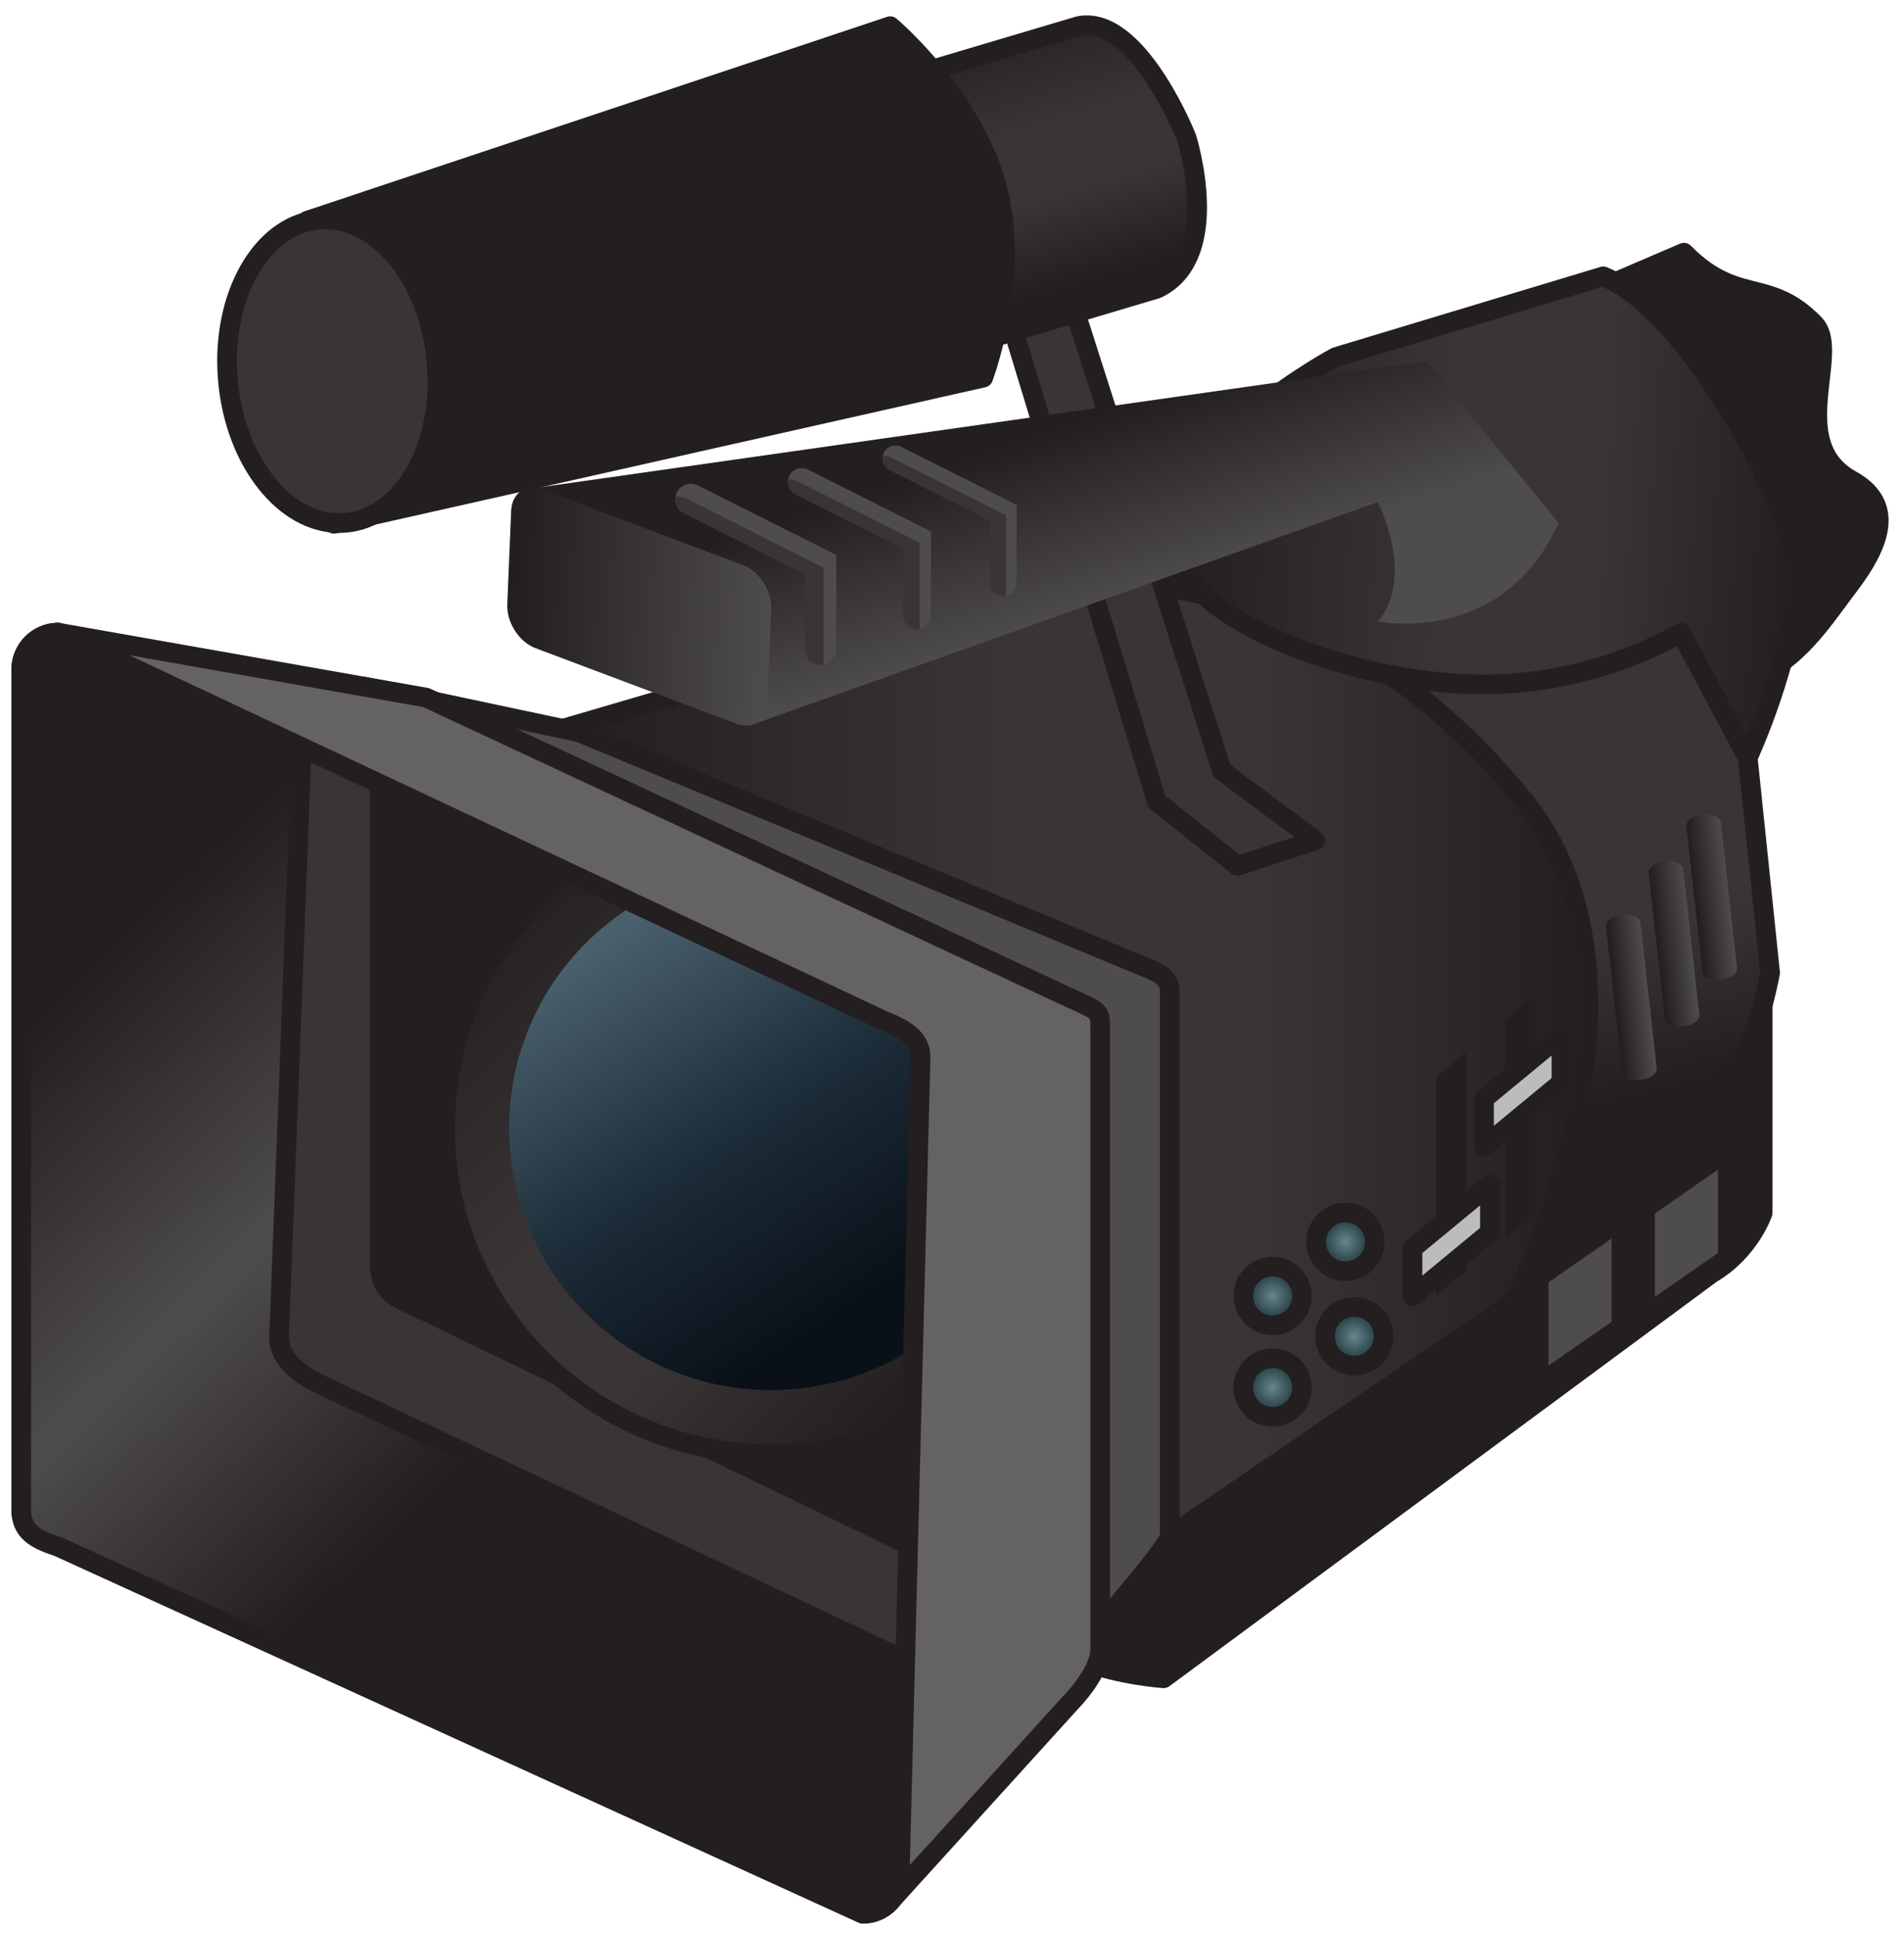 <?xml version="1.0" encoding="UTF-8" standalone="no"?>
<!-- Created with Inkscape (http://www.inkscape.org/) -->

<svg
   xmlns:dc="http://purl.org/dc/elements/1.1/"
   xmlns:cc="http://creativecommons.org/ns#"
   xmlns:rdf="http://www.w3.org/1999/02/22-rdf-syntax-ns#"
   xmlns:svg="http://www.w3.org/2000/svg"
   xmlns="http://www.w3.org/2000/svg"
   xmlns:sodipodi="http://sodipodi.sourceforge.net/DTD/sodipodi-0.dtd"
   xmlns:inkscape="http://www.inkscape.org/namespaces/inkscape"
   id="svg2"
   version="1.1"
   inkscape:version="0.91 r13725"
   xml:space="preserve"
   width="810"
   height="822.978"
   viewBox="0 0 810 822.978"
   sodipodi:docname="publicdomainq-professional_television_camera.svg"
   inkscape:export-filename="/media/sdb1/_GRAFIKA/Publicdomainq/publicdomainq-professional_television_camera.png"
   inkscape:export-xdpi="89.410088"
   inkscape:export-ydpi="89.410088"><title
     id="title8175">Professional television camera</title><defs
     id="defs6"><linearGradient
       x1="0"
       y1="0"
       x2="1"
       y2="0"
       gradientUnits="userSpaceOnUse"
       gradientTransform="matrix(0.208,2079.62,2079.62,-0.208,1633.93,63.08)"
       spreadMethod="pad"
       id="linearGradient44"><stop
         style="stop-opacity:1;stop-color:#7b7979"
         offset="0"
         id="stop46" /><stop
         style="stop-opacity:1;stop-color:#7b7979"
         offset="0.3"
         id="stop48" /><stop
         style="stop-opacity:1;stop-color:#4f4c4d"
         offset="0.4"
         id="stop50" /><stop
         style="stop-opacity:1;stop-color:#bdbcbc"
         offset="0.5"
         id="stop52-3" /><stop
         style="stop-opacity:1;stop-color:#4f4c4d"
         offset="0.6"
         id="stop54-6" /><stop
         style="stop-opacity:1;stop-color:#7b7979"
         offset="0.7"
         id="stop56-7" /><stop
         style="stop-opacity:1;stop-color:#7b7979"
         offset="1"
         id="stop58-5" /></linearGradient><linearGradient
       x1="0"
       y1="0"
       x2="1"
       y2="0"
       gradientUnits="userSpaceOnUse"
       gradientTransform="matrix(690.068,0,0,-690.068,4583.12,1200.42)"
       spreadMethod="pad"
       id="linearGradient166"><stop
         style="stop-opacity:1;stop-color:#656263"
         offset="0"
         id="stop168" /><stop
         style="stop-opacity:1;stop-color:#4f4c4d"
         offset="0.474"
         id="stop170" /><stop
         style="stop-opacity:1;stop-color:#4f4c4d"
         offset="1"
         id="stop172" /></linearGradient><clipPath
       clipPathUnits="userSpaceOnUse"
       id="clipPath40-3"><path
         d="M 1634.02,63.082 C 1208.73,63.121 843.086,318.441 681.969,684.121 625.5,812.289 594.172,953.969 594.18,1103.02 c 0,149.06 31.375,290.78 87.875,418.95 82.304,186.69 217.933,344.61 387.585,454.43 -11.05,-21.67 -18.27,-36.04 -18.27,-36.04 C 777.883,1762.18 597.051,1453.71 597.004,1102.93 596.922,551.449 1044.02,104.301 1595.55,104.219 c 551.52,0 998.67,447.14 998.67,998.641 0,355.2 -185.43,667.07 -464.74,844.19 0,0 -20.38,43.68 -43.22,92.44 92.19,-44.6 176.81,-102.42 251.38,-170.99 206.67,-190.06 336.22,-462.77 336.24,-765.64 C 2673.84,528.582 2208.34,63.082 1634.02,63.082"
         id="path42-6"
         inkscape:connector-curvature="0" /></clipPath><clipPath
       clipPathUnits="userSpaceOnUse"
       id="clipPath162-9"><path
         d="m 4583.12,919.91 690.06,-204.14 0,969.3 -690.06,-204.14 0,-561.02 z"
         id="path164-2"
         inkscape:connector-curvature="0" /></clipPath><clipPath
       clipPathUnits="userSpaceOnUse"
       id="clipPath18"><path
         d="m 5709.02,369.93 -5340.582,0 0,5340.8 5340.582,0 0,-5340.8 z"
         id="path20"
         inkscape:connector-curvature="0" /></clipPath><clipPath
       clipPathUnits="userSpaceOnUse"
       id="clipPath24"><path
         d="M 1821.38,56.691 1670.55,94.871 2020.64,1477.49 2171.46,1439.38 1821.38,56.691 Z"
         id="path26"
         inkscape:connector-curvature="0" /></clipPath><linearGradient
       x1="0"
       y1="0"
       x2="1"
       y2="0"
       gradientUnits="userSpaceOnUse"
       gradientTransform="matrix(103.696,-31.107,-31.107,-103.696,1862.97,784.54)"
       spreadMethod="pad"
       id="linearGradient28"><stop
         style="stop-opacity:1;stop-color:#a7a5a6"
         offset="0"
         id="stop30" /><stop
         style="stop-opacity:1;stop-color:#a7a5a6"
         offset="0.034"
         id="stop32" /><stop
         style="stop-opacity:1;stop-color:#a7a5a6"
         offset="0.092"
         id="stop34" /><stop
         style="stop-opacity:1;stop-color:#c6c5c5"
         offset="0.382"
         id="stop36" /><stop
         style="stop-opacity:1;stop-color:#c6c5c5"
         offset="0.439"
         id="stop38" /><stop
         style="stop-opacity:1;stop-color:#a7a5a6"
         offset="0.719"
         id="stop40" /><stop
         style="stop-opacity:1;stop-color:#d3d2d2"
         offset="1"
         id="stop42" /><stop
         style="stop-opacity:1;stop-color:#d3d2d2"
         offset="1"
         id="stop44" /></linearGradient><clipPath
       clipPathUnits="userSpaceOnUse"
       id="clipPath52"><path
         d="m 368.438,369.93 5340.58,0 0,5340.8 -5340.58,0 0,-5340.8 z"
         id="path54"
         inkscape:connector-curvature="0" /></clipPath><clipPath
       clipPathUnits="userSpaceOnUse"
       id="clipPath62"><path
         d="m 5709.02,369.93 -5340.582,0 0,5340.8 5340.582,0 0,-5340.8 z"
         id="path64"
         inkscape:connector-curvature="0" /></clipPath><clipPath
       clipPathUnits="userSpaceOnUse"
       id="clipPath68"><path
         d="m 2734.59,-78.031 -155.53,-4.918 -44.79,1425.579 155.39,4.92 44.93,-1425.581 z"
         id="path70"
         inkscape:connector-curvature="0" /></clipPath><linearGradient
       x1="0"
       y1="0"
       x2="1"
       y2="0"
       gradientUnits="userSpaceOnUse"
       gradientTransform="matrix(108.318,-1.312,-1.312,-108.318,2573.8,633.04)"
       spreadMethod="pad"
       id="linearGradient72"><stop
         style="stop-opacity:1;stop-color:#a7a5a6"
         offset="0"
         id="stop74" /><stop
         style="stop-opacity:1;stop-color:#a7a5a6"
         offset="0.034"
         id="stop76" /><stop
         style="stop-opacity:1;stop-color:#a7a5a6"
         offset="0.092"
         id="stop78" /><stop
         style="stop-opacity:1;stop-color:#c6c5c5"
         offset="0.382"
         id="stop80" /><stop
         style="stop-opacity:1;stop-color:#c6c5c5"
         offset="0.439"
         id="stop82" /><stop
         style="stop-opacity:1;stop-color:#a7a5a6"
         offset="0.719"
         id="stop84" /><stop
         style="stop-opacity:1;stop-color:#d3d2d2"
         offset="1"
         id="stop86" /><stop
         style="stop-opacity:1;stop-color:#d3d2d2"
         offset="1"
         id="stop88" /></linearGradient><clipPath
       clipPathUnits="userSpaceOnUse"
       id="clipPath96"><path
         d="m 368.438,369.93 5340.58,0 0,5340.8 -5340.58,0 0,-5340.8 z"
         id="path98"
         inkscape:connector-curvature="0" /></clipPath><clipPath
       clipPathUnits="userSpaceOnUse"
       id="clipPath106"><path
         d="m 5709.02,369.93 -5340.582,0 0,5340.8 5340.582,0 0,-5340.8 z"
         id="path108"
         inkscape:connector-curvature="0" /></clipPath><clipPath
       clipPathUnits="userSpaceOnUse"
       id="clipPath112"><path
         d="M 3719.04,64.422 3572.01,13.73 3106.2,1361.9 3253.29,1412.59 3719.04,64.422 Z"
         id="path114"
         inkscape:connector-curvature="0" /></clipPath><linearGradient
       x1="0"
       y1="0"
       x2="1"
       y2="0"
       gradientUnits="userSpaceOnUse"
       gradientTransform="matrix(103.791,30.877,30.877,-103.791,3354.52,695.86)"
       spreadMethod="pad"
       id="linearGradient116"><stop
         style="stop-opacity:1;stop-color:#a7a5a6"
         offset="0"
         id="stop118" /><stop
         style="stop-opacity:1;stop-color:#a7a5a6"
         offset="0.034"
         id="stop120" /><stop
         style="stop-opacity:1;stop-color:#a7a5a6"
         offset="0.092"
         id="stop122" /><stop
         style="stop-opacity:1;stop-color:#c6c5c5"
         offset="0.382"
         id="stop124" /><stop
         style="stop-opacity:1;stop-color:#c6c5c5"
         offset="0.439"
         id="stop126" /><stop
         style="stop-opacity:1;stop-color:#a7a5a6"
         offset="0.719"
         id="stop128" /><stop
         style="stop-opacity:1;stop-color:#d3d2d2"
         offset="1"
         id="stop130" /><stop
         style="stop-opacity:1;stop-color:#d3d2d2"
         offset="1"
         id="stop132" /></linearGradient><clipPath
       clipPathUnits="userSpaceOnUse"
       id="clipPath140"><path
         d="m 368.438,369.93 5340.58,0 0,5340.8 -5340.58,0 0,-5340.8 z"
         id="path142"
         inkscape:connector-curvature="0" /></clipPath><clipPath
       clipPathUnits="userSpaceOnUse"
       id="clipPath158"><path
         d="m 3189.02,1968.7 -1093.01,0 0,-225.57 3.31,0 c -2.11,-5.06 -3.31,-10.41 -3.31,-15.75 0,-80.23 244.55,-145.13 546.54,-145.13 301.78,0 546.47,64.9 546.47,145.13 0,5.34 -1.26,10.69 -3.3,15.75 l 3.3,0 0,225.57 z"
         id="path160"
         inkscape:connector-curvature="0" /></clipPath><linearGradient
       x1="0"
       y1="0"
       x2="1"
       y2="0"
       gradientUnits="userSpaceOnUse"
       gradientTransform="matrix(1093.01,0,0,-1093.01,2096.01,1775.47)"
       spreadMethod="pad"
       id="linearGradient162"><stop
         style="stop-opacity:1;stop-color:#231f20"
         offset="0"
         id="stop164" /><stop
         style="stop-opacity:1;stop-color:#393536"
         offset="1"
         id="stop166" /></linearGradient><clipPath
       clipPathUnits="userSpaceOnUse"
       id="clipPath174"><path
         d="m 368.438,369.93 5340.58,0 0,5340.8 -5340.58,0 0,-5340.8 z"
         id="path176"
         inkscape:connector-curvature="0" /></clipPath><clipPath
       clipPathUnits="userSpaceOnUse"
       id="clipPath190"><path
         d="m 3073.07,2203.26 c 0,-175.43 -142.24,-317.68 -317.67,-317.68 -175.49,0 -317.67,142.25 -317.67,317.68 0,175.5 142.18,317.59 317.67,317.59 175.43,0 317.67,-142.09 317.67,-317.59 z"
         id="path192"
         inkscape:connector-curvature="0" /></clipPath><radialGradient
       fx="0"
       fy="0"
       cx="0"
       cy="0"
       r="1"
       gradientUnits="userSpaceOnUse"
       gradientTransform="matrix(317.654,0,0,-317.654,2755.4,2203.22)"
       spreadMethod="pad"
       id="radialGradient194"><stop
         style="stop-opacity:1;stop-color:#393536"
         offset="0"
         id="stop196" /><stop
         style="stop-opacity:1;stop-color:#393536"
         offset="0"
         id="stop198" /><stop
         style="stop-opacity:1;stop-color:#393536"
         offset="0"
         id="stop200" /><stop
         style="stop-opacity:1;stop-color:#393536"
         offset="0.168"
         id="stop202" /><stop
         style="stop-opacity:1;stop-color:#0e0f0e"
         offset="1"
         id="stop204" /></radialGradient><clipPath
       clipPathUnits="userSpaceOnUse"
       id="clipPath212"><path
         d="m 368.438,369.93 5340.58,0 0,5340.8 -5340.58,0 0,-5340.8 z"
         id="path214"
         inkscape:connector-curvature="0" /></clipPath><clipPath
       clipPathUnits="userSpaceOnUse"
       id="clipPath222"><path
         d="m 2973.23,2357.59 c 0,-34.38 -28.05,-62.22 -62.44,-62.22 l -311.13,0 c -34.31,0 -62.08,27.84 -62.08,62.22 l 0,228.24 c 0,34.38 27.77,62.22 62.08,62.22 l 311.13,0 c 34.39,0 62.44,-27.84 62.44,-62.22 l 0,-228.24 z"
         id="path224"
         inkscape:connector-curvature="0" /></clipPath><linearGradient
       x1="0"
       y1="0"
       x2="1"
       y2="0"
       gradientUnits="userSpaceOnUse"
       gradientTransform="matrix(0,-293.057,-293.057,0,2755.4,2585.82)"
       spreadMethod="pad"
       id="linearGradient226"><stop
         style="stop-opacity:1;stop-color:#231f20"
         offset="0"
         id="stop228" /><stop
         style="stop-opacity:1;stop-color:#393536"
         offset="1"
         id="stop230" /></linearGradient><clipPath
       clipPathUnits="userSpaceOnUse"
       id="clipPath238"><path
         d="m 368.438,369.93 5340.58,0 0,5340.8 -5340.58,0 0,-5340.8 z"
         id="path240"
         inkscape:connector-curvature="0" /></clipPath><clipPath
       clipPathUnits="userSpaceOnUse"
       id="clipPath248"><path
         d="m 2076.54,2649.32 c 0,-34.38 27.91,-62.3 62.3,-62.3 l 1271.95,0 c 34.24,0 62.08,27.92 62.08,62.3 l 0,462.79 c 0,34.39 -27.84,62.23 -62.08,62.23 l -1271.95,0 c -34.39,0 -62.3,-27.84 -62.3,-62.23 l 0,-462.79 z"
         id="path250"
         inkscape:connector-curvature="0" /></clipPath><linearGradient
       x1="0"
       y1="0"
       x2="1"
       y2="0"
       gradientUnits="userSpaceOnUse"
       gradientTransform="matrix(1396.34,0,0,-1396.34,2076.54,2880.68)"
       spreadMethod="pad"
       id="linearGradient252"><stop
         style="stop-opacity:1;stop-color:#231f20"
         offset="0"
         id="stop254" /><stop
         style="stop-opacity:1;stop-color:#393536"
         offset="1"
         id="stop256" /></linearGradient><clipPath
       clipPathUnits="userSpaceOnUse"
       id="clipPath264"><path
         d="m 368.438,369.93 5340.58,0 0,5340.8 -5340.58,0 0,-5340.8 z"
         id="path266"
         inkscape:connector-curvature="0" /></clipPath><clipPath
       clipPathUnits="userSpaceOnUse"
       id="clipPath280"><path
         d="m 3107.32,4601.9 c 0,-431.72 -349.95,-781.88 -781.74,-781.88 -431.86,0 -781.8,350.16 -781.8,781.88 0,431.72 349.94,781.66 781.8,781.66 431.79,0 781.74,-349.94 781.74,-781.66 z"
         id="path282"
         inkscape:connector-curvature="0" /></clipPath><radialGradient
       fx="0"
       fy="0"
       cx="0"
       cy="0"
       r="1"
       gradientUnits="userSpaceOnUse"
       gradientTransform="matrix(781.769,0,0,-781.769,2325.55,4601.79)"
       spreadMethod="pad"
       id="radialGradient284"><stop
         style="stop-opacity:1;stop-color:#231f20"
         offset="0"
         id="stop286" /><stop
         style="stop-opacity:1;stop-color:#231f20"
         offset="0.287"
         id="stop288" /><stop
         style="stop-opacity:1;stop-color:#1a212b"
         offset="1"
         id="stop290" /></radialGradient><clipPath
       clipPathUnits="userSpaceOnUse"
       id="clipPath298"><path
         d="m 368.438,369.93 5340.58,0 0,5340.8 -5340.58,0 0,-5340.8 z"
         id="path300"
         inkscape:connector-curvature="0" /></clipPath><clipPath
       clipPathUnits="userSpaceOnUse"
       id="clipPath308"><path
         d="m 4717.47,4601.9 c 0,-431.72 -350.08,-781.88 -781.8,-781.88 -431.58,0 -781.66,350.16 -781.66,781.88 0,431.72 350.08,781.66 781.66,781.66 431.72,0 781.8,-349.94 781.8,-781.66 z"
         id="path310"
         inkscape:connector-curvature="0" /></clipPath><radialGradient
       fx="0"
       fy="0"
       cx="0"
       cy="0"
       r="1"
       gradientUnits="userSpaceOnUse"
       gradientTransform="matrix(781.751,0,0,-781.751,3935.74,4601.79)"
       spreadMethod="pad"
       id="radialGradient312"><stop
         style="stop-opacity:1;stop-color:#231f20"
         offset="0"
         id="stop314" /><stop
         style="stop-opacity:1;stop-color:#231f20"
         offset="0.287"
         id="stop316" /><stop
         style="stop-opacity:1;stop-color:#1a212b"
         offset="1"
         id="stop318" /></radialGradient><clipPath
       clipPathUnits="userSpaceOnUse"
       id="clipPath326"><path
         d="m 368.438,369.93 5340.58,0 0,5340.8 -5340.58,0 0,-5340.8 z"
         id="path328"
         inkscape:connector-curvature="0" /></clipPath><clipPath
       clipPathUnits="userSpaceOnUse"
       id="clipPath336"><path
         d="m 4060.19,3438.93 c -7.73,0 -15.4,-3.38 -22.29,-9.35 -29.39,-11.54 -81.7,-29.6 -121.64,-29.6 l -233.29,0 0,-287.87 286.38,0 c 21.02,-1.4 45.14,-4.78 66.44,-12.23 7.6,-7.03 15.82,-11.04 24.4,-11.04 38.74,0 70.11,78.26 70.11,174.87 0,96.89 -31.37,175.22 -70.11,175.22 z"
         id="path338"
         inkscape:connector-curvature="0" /></clipPath><linearGradient
       x1="0"
       y1="0"
       x2="1"
       y2="0"
       gradientUnits="userSpaceOnUse"
       gradientTransform="matrix(447.329,0,0,-447.329,3682.97,3263.89)"
       spreadMethod="pad"
       id="linearGradient340"><stop
         style="stop-opacity:1;stop-color:#231f20"
         offset="0"
         id="stop342" /><stop
         style="stop-opacity:1;stop-color:#393536"
         offset="1"
         id="stop344" /></linearGradient><clipPath
       clipPathUnits="userSpaceOnUse"
       id="clipPath352"><path
         d="m 368.438,369.93 5340.58,0 0,5340.8 -5340.58,0 0,-5340.8 z"
         id="path354"
         inkscape:connector-curvature="0" /></clipPath><clipPath
       clipPathUnits="userSpaceOnUse"
       id="clipPath362"><path
         d="m 1380.37,3030.48 256.707,0 0,408.449 -256.707,0 0,-408.449 z"
         id="path364"
         inkscape:connector-curvature="0" /></clipPath><linearGradient
       x1="0"
       y1="0"
       x2="1"
       y2="0"
       gradientUnits="userSpaceOnUse"
       gradientTransform="matrix(0,-396.777,-396.777,0,1508.73,3423.37)"
       spreadMethod="pad"
       id="linearGradient366"><stop
         style="stop-opacity:1;stop-color:#e2dcd7"
         offset="0"
         id="stop368" /><stop
         style="stop-opacity:1;stop-color:#e2dcd7"
         offset="0"
         id="stop370" /><stop
         style="stop-opacity:1;stop-color:#e2dcd7"
         offset="0"
         id="stop372" /><stop
         style="stop-opacity:1;stop-color:#e2dcd7"
         offset="0.044"
         id="stop374" /><stop
         style="stop-opacity:1;stop-color:#414547"
         offset="0.264"
         id="stop376" /><stop
         style="stop-opacity:1;stop-color:#e5e4e4"
         offset="0.505"
         id="stop378" /><stop
         style="stop-opacity:1;stop-color:#e5e4e4"
         offset="0.573"
         id="stop380" /><stop
         style="stop-opacity:1;stop-color:#e5e4e4"
         offset="0.647"
         id="stop382" /><stop
         style="stop-opacity:1;stop-color:#8b8e93"
         offset="0.876"
         id="stop384" /><stop
         style="stop-opacity:1;stop-color:#d3d2d2"
         offset="1"
         id="stop386" /><stop
         style="stop-opacity:1;stop-color:#d3d2d2"
         offset="1"
         id="stop388" /></linearGradient><clipPath
       clipPathUnits="userSpaceOnUse"
       id="clipPath396"><path
         d="m 368.438,369.93 5340.58,0 0,5340.8 -5340.58,0 0,-5340.8 z"
         id="path398"
         inkscape:connector-curvature="0" /></clipPath><clipPath
       clipPathUnits="userSpaceOnUse"
       id="clipPath406"><path
         d="m 1835.51,3061.63 260.5,0 0,349.953 -260.5,0 0,-349.953 z"
         id="path408"
         inkscape:connector-curvature="0" /></clipPath><linearGradient
       x1="0"
       y1="0"
       x2="1"
       y2="0"
       gradientUnits="userSpaceOnUse"
       gradientTransform="matrix(0,-339.379,-339.379,0,1965.76,3403.8)"
       spreadMethod="pad"
       id="linearGradient410"><stop
         style="stop-opacity:1;stop-color:#e2dcd7"
         offset="0"
         id="stop412" /><stop
         style="stop-opacity:1;stop-color:#e2dcd7"
         offset="0"
         id="stop414" /><stop
         style="stop-opacity:1;stop-color:#e2dcd7"
         offset="0"
         id="stop416" /><stop
         style="stop-opacity:1;stop-color:#e2dcd7"
         offset="0.044"
         id="stop418" /><stop
         style="stop-opacity:1;stop-color:#414547"
         offset="0.264"
         id="stop420" /><stop
         style="stop-opacity:1;stop-color:#e5e4e4"
         offset="0.505"
         id="stop422" /><stop
         style="stop-opacity:1;stop-color:#e5e4e4"
         offset="0.573"
         id="stop424" /><stop
         style="stop-opacity:1;stop-color:#e5e4e4"
         offset="0.647"
         id="stop426" /><stop
         style="stop-opacity:1;stop-color:#8b8e93"
         offset="0.876"
         id="stop428" /><stop
         style="stop-opacity:1;stop-color:#d3d2d2"
         offset="1"
         id="stop430" /><stop
         style="stop-opacity:1;stop-color:#d3d2d2"
         offset="1"
         id="stop432" /></linearGradient><clipPath
       clipPathUnits="userSpaceOnUse"
       id="clipPath440"><path
         d="m 368.438,369.93 5340.58,0 0,5340.8 -5340.58,0 0,-5340.8 z"
         id="path442"
         inkscape:connector-curvature="0" /></clipPath><clipPath
       clipPathUnits="userSpaceOnUse"
       id="clipPath450"><path
         d="m 1205.3,2890.35 112.918,0 0,610.727 -112.918,0 0,-610.727 z"
         id="path452"
         inkscape:connector-curvature="0" /></clipPath><linearGradient
       x1="0"
       y1="0"
       x2="1"
       y2="0"
       gradientUnits="userSpaceOnUse"
       gradientTransform="matrix(0,-610.733,-610.733,0,1261.76,3489.41)"
       spreadMethod="pad"
       id="linearGradient454"><stop
         style="stop-opacity:1;stop-color:#231f20"
         offset="0"
         id="stop456" /><stop
         style="stop-opacity:1;stop-color:#393536"
         offset="1"
         id="stop458" /></linearGradient><clipPath
       clipPathUnits="userSpaceOnUse"
       id="clipPath466"><path
         d="m 368.438,369.93 5340.58,0 0,5340.8 -5340.58,0 0,-5340.8 z"
         id="path468"
         inkscape:connector-curvature="0" /></clipPath><clipPath
       clipPathUnits="userSpaceOnUse"
       id="clipPath500"><path
         d="m 1609.87,2948.85 272.25,0 0,552.227 -272.25,0 0,-552.227 z"
         id="path502"
         inkscape:connector-curvature="0" /></clipPath><linearGradient
       x1="0"
       y1="0"
       x2="1"
       y2="0"
       gradientUnits="userSpaceOnUse"
       gradientTransform="matrix(0,-549.715,-549.715,0,1746,3489.41)"
       spreadMethod="pad"
       id="linearGradient504"><stop
         style="stop-opacity:1;stop-color:#231f20"
         offset="0"
         id="stop506" /><stop
         style="stop-opacity:1;stop-color:#393536"
         offset="1"
         id="stop508" /></linearGradient><clipPath
       clipPathUnits="userSpaceOnUse"
       id="clipPath516"><path
         d="m 368.438,369.93 5340.58,0 0,5340.8 -5340.58,0 0,-5340.8 z"
         id="path518"
         inkscape:connector-curvature="0" /></clipPath><clipPath
       clipPathUnits="userSpaceOnUse"
       id="clipPath528"><path
         d="m 3273.96,2175.9 c -39.23,0 -72.98,29.6 -77.27,69.68 -4.57,42.76 26.29,81.01 69.04,85.5 l 1363.85,145.98 c 42.68,4.7 81,-26.3 85.64,-69.06 4.57,-42.89 -26.36,-81.14 -68.97,-85.63 L 3282.19,2176.39 c -2.68,-0.27 -5.49,-0.49 -8.23,-0.49 z"
         id="path530"
         inkscape:connector-curvature="0" /></clipPath><linearGradient
       x1="0"
       y1="0"
       x2="1"
       y2="0"
       gradientUnits="userSpaceOnUse"
       gradientTransform="matrix(16.536,-150.875,-150.875,-16.536,3947.46,2404.3)"
       spreadMethod="pad"
       id="linearGradient532"><stop
         style="stop-opacity:1;stop-color:#9b9791"
         offset="0"
         id="stop534" /><stop
         style="stop-opacity:1;stop-color:#9b9791"
         offset="0.034"
         id="stop536" /><stop
         style="stop-opacity:1;stop-color:#9b9791"
         offset="0.065"
         id="stop538" /><stop
         style="stop-opacity:1;stop-color:#afaeb5"
         offset="0.219"
         id="stop540" /><stop
         style="stop-opacity:1;stop-color:#afaeb5"
         offset="0.303"
         id="stop542" /><stop
         style="stop-opacity:1;stop-color:#62686c"
         offset="0.719"
         id="stop544" /><stop
         style="stop-opacity:1;stop-color:#8b9094"
         offset="1"
         id="stop546" /></linearGradient><clipPath
       clipPathUnits="userSpaceOnUse"
       id="clipPath554"><path
         d="m 368.438,369.93 5340.58,0 0,5340.8 -5340.58,0 0,-5340.8 z"
         id="path556"
         inkscape:connector-curvature="0" /></clipPath><clipPath
       clipPathUnits="userSpaceOnUse"
       id="clipPath568"><path
         d="m 2839.01,2186.73 c 0,-23.13 -18.78,-41.83 -41.98,-41.83 -22.99,0 -41.63,18.7 -41.63,41.83 0,23.28 18.64,41.69 41.63,41.69 23.2,0 41.98,-18.41 41.98,-41.69 z"
         id="path570"
         inkscape:connector-curvature="0" /></clipPath><linearGradient
       x1="0"
       y1="0"
       x2="1"
       y2="0"
       gradientUnits="userSpaceOnUse"
       gradientTransform="matrix(83.603,0,0,-83.603,2755.4,2186.66)"
       spreadMethod="pad"
       id="linearGradient572"><stop
         style="stop-opacity:1;stop-color:#8d8b8b"
         offset="0"
         id="stop574" /><stop
         style="stop-opacity:1;stop-color:#514e4f"
         offset="0.195"
         id="stop576" /><stop
         style="stop-opacity:1;stop-color:#514e4f"
         offset="0.489"
         id="stop578" /><stop
         style="stop-opacity:1;stop-color:#514e4f"
         offset="0.796"
         id="stop580" /><stop
         style="stop-opacity:1;stop-color:#3b3839"
         offset="1"
         id="stop582" /></linearGradient><clipPath
       clipPathUnits="userSpaceOnUse"
       id="clipPath590"><path
         d="m 368.438,369.93 5340.58,0 0,5340.8 -5340.58,0 0,-5340.8 z"
         id="path592"
         inkscape:connector-curvature="0" /></clipPath><clipPath
       clipPathUnits="userSpaceOnUse"
       id="clipPath26"><path
         d="m 3358.26,4037.08 1011.79,218.67 766.62,-273.38 176.98,-279.49 67.99,-653.91 c 0,0 -35.86,-196.39 -90.7,-247.01 L 4275.48,2017.49 3358.26,4037.08 Z"
         id="path28"
         inkscape:connector-curvature="0" /></clipPath><linearGradient
       x1="0"
       y1="0"
       x2="1"
       y2="0"
       gradientUnits="userSpaceOnUse"
       gradientTransform="matrix(486.694,-1803.63,-1803.63,-486.694,4221.96,4292.41)"
       spreadMethod="pad"
       id="linearGradient30"><stop
         style="stop-opacity:1;stop-color:#231f20"
         offset="0"
         id="stop32-3" /><stop
         style="stop-opacity:1;stop-color:#231f20"
         offset="0.073"
         id="stop34-6" /><stop
         style="stop-opacity:1;stop-color:#393536"
         offset="0.299"
         id="stop36-7" /><stop
         style="stop-opacity:1;stop-color:#393536"
         offset="0.628"
         id="stop38-5" /><stop
         style="stop-opacity:1;stop-color:#393536"
         offset="0.687"
         id="stop40-3" /><stop
         style="stop-opacity:1;stop-color:#231f20"
         offset="0.926"
         id="stop42-5" /><stop
         style="stop-opacity:1;stop-color:#231f20"
         offset="1"
         id="stop44-6" /></linearGradient><clipPath
       clipPathUnits="userSpaceOnUse"
       id="clipPath54"><path
         d="m 2067.81,3718.48 1666.12,-2214.91 946.55,645.47 c 0,0 438.75,862.8 24.26,1374.32 -608.7,751.16 -1346.48,573.27 -1346.48,573.27 L 2067.81,3718.48 Z"
         id="path56"
         inkscape:connector-curvature="0" /></clipPath><linearGradient
       x1="0"
       y1="0"
       x2="1"
       y2="0"
       gradientUnits="userSpaceOnUse"
       gradientTransform="matrix(2815.06,0,0,-2815.06,2067.81,2809.29)"
       spreadMethod="pad"
       id="linearGradient58"><stop
         style="stop-opacity:1;stop-color:#231f20"
         offset="0"
         id="stop60" /><stop
         style="stop-opacity:1;stop-color:#393536"
         offset="0.427"
         id="stop62" /><stop
         style="stop-opacity:1;stop-color:#393536"
         offset="0.48"
         id="stop64" /><stop
         style="stop-opacity:1;stop-color:#393536"
         offset="0.682"
         id="stop66" /><stop
         style="stop-opacity:1;stop-color:#231f20"
         offset="1"
         id="stop68" /></linearGradient><clipPath
       clipPathUnits="userSpaceOnUse"
       id="clipPath90"><path
         d="m 2208.86,3406.65 c -276.19,-152.02 -463.57,-445.57 -463.78,-783.29 -0.29,-493.94 399.58,-894.72 893.67,-895.07 494.01,-0.49 894.79,399.72 895.29,893.67 0,92.67 -14.07,182.11 -40.29,266.13 l -1284.89,518.56 z"
         id="path92"
         inkscape:connector-curvature="0" /></clipPath><linearGradient
       x1="0"
       y1="0"
       x2="1"
       y2="0"
       gradientUnits="userSpaceOnUse"
       gradientTransform="matrix(1278.21,-1278.21,-1278.21,-1278.21,1892.62,3296.92)"
       spreadMethod="pad"
       id="linearGradient94"><stop
         style="stop-opacity:1;stop-color:#231f20"
         offset="0"
         id="stop96" /><stop
         style="stop-opacity:1;stop-color:#393536"
         offset="0.427"
         id="stop98" /><stop
         style="stop-opacity:1;stop-color:#393536"
         offset="0.48"
         id="stop100" /><stop
         style="stop-opacity:1;stop-color:#393536"
         offset="0.682"
         id="stop102" /><stop
         style="stop-opacity:1;stop-color:#231f20"
         offset="1"
         id="stop104" /></linearGradient><clipPath
       clipPathUnits="userSpaceOnUse"
       id="clipPath114"><path
         d="m 2485.33,3324.6 c -322.88,-70.67 -564.61,-357.9 -564.61,-701.94 0,-396.91 321.68,-718.73 718.73,-718.73 396.98,0 718.81,321.82 718.81,718.73 0,148.09 -44.79,285.69 -121.44,399.94 l -751.49,302 z"
         id="path116"
         inkscape:connector-curvature="0" /></clipPath><linearGradient
       x1="0"
       y1="0"
       x2="1"
       y2="0"
       gradientUnits="userSpaceOnUse"
       gradientTransform="matrix(670.84,-1018.67,-1018.67,-670.84,2260.9,3197.55)"
       spreadMethod="pad"
       id="linearGradient118"><stop
         style="stop-opacity:1;stop-color:#4a606d"
         offset="0"
         id="stop120-2" /><stop
         style="stop-opacity:1;stop-color:#1c2c38"
         offset="0.539"
         id="stop122-9" /><stop
         style="stop-opacity:1;stop-color:#0a1018"
         offset="1"
         id="stop124-1" /></linearGradient><clipPath
       clipPathUnits="userSpaceOnUse"
       id="clipPath132"><path
         d="m 1390.56,1925.16 c -56.11,29.88 -101.25,68.91 -101.25,124.74 l 66.8,1739.95 -673.454,192.52 c -55.687,0 -101.043,-45.35 -101.043,-101.25 l 0,-2305.41 c 0,-55.9 33.75,-80.58 101.043,-101.11 L 2891.59,467.23 c 55.69,0 101.04,45.29 101.04,101.122 l 0,601.168 -1602.07,755.64 z"
         id="path134"
         inkscape:connector-curvature="0" /></clipPath><linearGradient
       x1="0"
       y1="0"
       x2="1"
       y2="0"
       gradientUnits="userSpaceOnUse"
       gradientTransform="matrix(2701.16,-2867.9,-2867.9,-2701.16,183.706,3497.78)"
       spreadMethod="pad"
       id="linearGradient136"><stop
         style="stop-opacity:1;stop-color:#231f20"
         offset="0"
         id="stop138" /><stop
         style="stop-opacity:1;stop-color:#231f20"
         offset="0.185"
         id="stop140" /><stop
         style="stop-opacity:1;stop-color:#4f4c4d"
         offset="0.402"
         id="stop142" /><stop
         style="stop-opacity:1;stop-color:#231f20"
         offset="0.609"
         id="stop144" /><stop
         style="stop-opacity:1;stop-color:#231f20"
         offset="1"
         id="stop146" /></linearGradient><clipPath
       clipPathUnits="userSpaceOnUse"
       id="clipPath160"><path
         d="m 5320.18,3639.03 c 0,0 168.75,364.57 121.79,573.68 -46.97,209.11 -308.11,663.4 -518.35,747.29 l -733.57,-221.35 c 0,0 -555.26,-295.03 -414.35,-586.26 75.09,-155.12 480.66,-312.05 820.76,-312.05 314.09,0 540.21,142.03 540.21,142.03 l 183.51,-343.34 z"
         id="path162"
         inkscape:connector-curvature="0" /></clipPath><linearGradient
       x1="0"
       y1="0"
       x2="1"
       y2="0"
       gradientUnits="userSpaceOnUse"
       gradientTransform="matrix(1699.99,-98.597,-98.597,-1699.99,3759.84,4378.51)"
       spreadMethod="pad"
       id="linearGradient164"><stop
         style="stop-opacity:1;stop-color:#231f20"
         offset="0"
         id="stop166-2" /><stop
         style="stop-opacity:1;stop-color:#393536"
         offset="0.427"
         id="stop168-7" /><stop
         style="stop-opacity:1;stop-color:#393536"
         offset="0.48"
         id="stop170-0" /><stop
         style="stop-opacity:1;stop-color:#393536"
         offset="0.682"
         id="stop172-9" /><stop
         style="stop-opacity:1;stop-color:#231f20"
         offset="1"
         id="stop174" /></linearGradient><clipPath
       clipPathUnits="userSpaceOnUse"
       id="clipPath188"><path
         d="M 3697.86,4925.83 3030.6,4727.47 c -43.38,-12.8 -88.8,11.88 -101.6,55.05 l -167.7,564.27 c -12.86,43.23 11.75,88.72 55.06,101.59 l 667.4,198.29 c 161.86,33.61 296.37,-306.5 296.37,-306.5 0,0 103.85,-327.94 -82.27,-414.34 z"
         id="path190"
         inkscape:connector-curvature="0" /></clipPath><linearGradient
       x1="0"
       y1="0"
       x2="1"
       y2="0"
       gradientUnits="userSpaceOnUse"
       gradientTransform="matrix(221.234,-738.72,-738.72,-221.234,3176.15,5657.11)"
       spreadMethod="pad"
       id="linearGradient192"><stop
         style="stop-opacity:1;stop-color:#231f20"
         offset="0"
         id="stop194" /><stop
         style="stop-opacity:1;stop-color:#393536"
         offset="0.427"
         id="stop196-3" /><stop
         style="stop-opacity:1;stop-color:#393536"
         offset="0.48"
         id="stop198-6" /><stop
         style="stop-opacity:1;stop-color:#393536"
         offset="0.682"
         id="stop200-0" /><stop
         style="stop-opacity:1;stop-color:#231f20"
         offset="1"
         id="stop202-6" /></linearGradient><clipPath
       clipPathUnits="userSpaceOnUse"
       id="clipPath220"><path
         d="m 5246.5,3029.77 c -26.02,-2.88 -48.52,7.18 -50.28,22.36 l -44.29,398.32 c -1.76,15.26 18.07,29.96 44.08,32.84 26.23,2.96 48.73,-7.03 50.49,-22.29 l 44.29,-398.32 c 1.76,-15.33 -18.13,-29.95 -44.29,-32.91 z"
         id="path222"
         inkscape:connector-curvature="0" /></clipPath><linearGradient
       x1="0"
       y1="0"
       x2="1"
       y2="0"
       gradientUnits="userSpaceOnUse"
       gradientTransform="matrix(94.579,10.525,6.138,-55.183,5174.07,3251.28)"
       spreadMethod="pad"
       id="linearGradient224"><stop
         style="stop-opacity:1;stop-color:#231f20"
         offset="0"
         id="stop226" /><stop
         style="stop-opacity:1;stop-color:#231f20"
         offset="0.034"
         id="stop228-2" /><stop
         style="stop-opacity:1;stop-color:#4f4c4d"
         offset="1"
         id="stop230-6" /></linearGradient><clipPath
       clipPathUnits="userSpaceOnUse"
       id="clipPath238-1"><path
         d="m 5143,2901.8 c -26.02,-2.88 -48.52,7.18 -50.34,22.37 l -44.3,398.32 c -1.55,15.25 18.14,29.95 44.3,32.83 26.01,2.96 48.51,-7.03 50.34,-22.29 l 44.29,-398.32 c 1.69,-15.33 -18.14,-29.95 -44.29,-32.91 z"
         id="path240-8"
         inkscape:connector-curvature="0" /></clipPath><linearGradient
       x1="0"
       y1="0"
       x2="1"
       y2="0"
       gradientUnits="userSpaceOnUse"
       gradientTransform="matrix(94.646,10.532,6.142,-55.222,5070.51,3123.29)"
       spreadMethod="pad"
       id="linearGradient242"><stop
         style="stop-opacity:1;stop-color:#231f20"
         offset="0"
         id="stop244" /><stop
         style="stop-opacity:1;stop-color:#231f20"
         offset="0.034"
         id="stop246" /><stop
         style="stop-opacity:1;stop-color:#4f4c4d"
         offset="1"
         id="stop248" /></linearGradient><clipPath
       clipPathUnits="userSpaceOnUse"
       id="clipPath256"><path
         d="m 5026.07,2755.2 c -26.23,-2.88 -48.73,7.03 -50.28,22.36 l -44.29,398.32 c -1.76,15.26 17.93,29.89 44.15,32.84 26.02,2.81 48.66,-7.03 50.21,-22.29 l 44.5,-398.32 c 1.76,-15.33 -18.28,-30.02 -44.29,-32.91 z"
         id="path258"
         inkscape:connector-curvature="0" /></clipPath><linearGradient
       x1="0"
       y1="0"
       x2="1"
       y2="0"
       gradientUnits="userSpaceOnUse"
       gradientTransform="matrix(94.575,10.524,6.137,-55.18,4953.64,2976.7)"
       spreadMethod="pad"
       id="linearGradient260"><stop
         style="stop-opacity:1;stop-color:#231f20"
         offset="0"
         id="stop262" /><stop
         style="stop-opacity:1;stop-color:#231f20"
         offset="0.034"
         id="stop264" /><stop
         style="stop-opacity:1;stop-color:#4f4c4d"
         offset="1"
         id="stop266" /></linearGradient><clipPath
       clipPathUnits="userSpaceOnUse"
       id="clipPath274"><path
         d="m 4801.07,4283.31 -362.6,443.8 -2478.38,-352.26 634.36,-642.51 1710.42,608.27 c 0,0 104.91,-206.72 0,-327.17 0,0 342.71,-71.43 496.2,269.87 z"
         id="path276"
         inkscape:connector-curvature="0" /></clipPath><linearGradient
       x1="0"
       y1="0"
       x2="1"
       y2="0"
       gradientUnits="userSpaceOnUse"
       gradientTransform="matrix(162.228,-496.245,-496.245,-162.228,3317.95,4520.66)"
       spreadMethod="pad"
       id="linearGradient278"><stop
         style="stop-opacity:1;stop-color:#231f20"
         offset="0"
         id="stop280" /><stop
         style="stop-opacity:1;stop-color:#231f20"
         offset="0.034"
         id="stop282" /><stop
         style="stop-opacity:1;stop-color:#4f4c4d"
         offset="1"
         id="stop284" /></linearGradient><clipPath
       clipPathUnits="userSpaceOnUse"
       id="clipPath292"><path
         d="m 2629.32,3791.47 c -1.96,-49.57 -39.93,-75.94 -84.79,-59.13 L 1993,3939.83 c -44.86,16.81 -79.46,70.53 -77.35,120.02 l 10.55,256.22 c 2.11,49.57 40.08,76.01 84.66,59.13 l 551.67,-207.42 c 44.79,-16.88 79.45,-70.67 77.48,-120.02 l -10.69,-256.29 z"
         id="path294"
         inkscape:connector-curvature="0" /></clipPath><linearGradient
       x1="0"
       y1="0"
       x2="1"
       y2="0"
       gradientUnits="userSpaceOnUse"
       gradientTransform="matrix(713.808,-268.434,-32.59,-788.743,1920.91,4187.96)"
       spreadMethod="pad"
       id="linearGradient296"><stop
         style="stop-opacity:1;stop-color:#231f20"
         offset="0"
         id="stop298" /><stop
         style="stop-opacity:1;stop-color:#231f20"
         offset="0.034"
         id="stop300" /><stop
         style="stop-opacity:1;stop-color:#4f4c4d"
         offset="1"
         id="stop302" /></linearGradient><clipPath
       clipPathUnits="userSpaceOnUse"
       id="clipPath338"><path
         d="m 4320.83,2051.72 c 0,-44.43 -35.86,-80.5 -80.5,-80.5 -44.3,0 -80.3,36.07 -80.3,80.5 0,44.52 36,80.51 80.3,80.51 44.64,0 80.5,-35.99 80.5,-80.51 z"
         id="path340"
         inkscape:connector-curvature="0" /></clipPath><radialGradient
       fx="0"
       fy="0"
       cx="0"
       cy="0"
       r="1"
       gradientUnits="userSpaceOnUse"
       gradientTransform="matrix(80.455,0,0,-80.455,4240.43,2051.72)"
       spreadMethod="pad"
       id="radialGradient342"><stop
         style="stop-opacity:1;stop-color:#6a868a"
         offset="0"
         id="stop344-7" /><stop
         style="stop-opacity:1;stop-color:#375259"
         offset="0.539"
         id="stop346" /><stop
         style="stop-opacity:1;stop-color:#1b2e32"
         offset="1"
         id="stop348" /></radialGradient><clipPath
       clipPathUnits="userSpaceOnUse"
       id="clipPath358"><path
         d="m 4096.75,1911.1 c 0,-44.43 -36.07,-80.51 -80.58,-80.51 -44.44,0 -80.44,36.08 -80.44,80.51 0,44.51 36,80.51 80.44,80.51 44.51,0 80.58,-36 80.58,-80.51 z"
         id="path360"
         inkscape:connector-curvature="0" /></clipPath><radialGradient
       fx="0"
       fy="0"
       cx="0"
       cy="0"
       r="1"
       gradientUnits="userSpaceOnUse"
       gradientTransform="matrix(80.508,0,0,-80.508,4016.24,1911.1)"
       spreadMethod="pad"
       id="radialGradient362"><stop
         style="stop-opacity:1;stop-color:#6a868a"
         offset="0"
         id="stop364" /><stop
         style="stop-opacity:1;stop-color:#375259"
         offset="0.539"
         id="stop366" /><stop
         style="stop-opacity:1;stop-color:#1b2e32"
         offset="1"
         id="stop368-9" /></radialGradient><clipPath
       clipPathUnits="userSpaceOnUse"
       id="clipPath378"><path
         d="m 4096.75,2162.47 c 0,-44.44 -36.07,-80.51 -80.58,-80.51 -44.44,0 -80.44,36.07 -80.44,80.51 0,44.51 36,80.5 80.44,80.5 44.51,0 80.58,-35.99 80.58,-80.5 z"
         id="path380"
         inkscape:connector-curvature="0" /></clipPath><radialGradient
       fx="0"
       fy="0"
       cx="0"
       cy="0"
       r="1"
       gradientUnits="userSpaceOnUse"
       gradientTransform="matrix(80.507,0,0,-80.507,4016.24,2162.47)"
       spreadMethod="pad"
       id="radialGradient382"><stop
         style="stop-opacity:1;stop-color:#6a868a"
         offset="0"
         id="stop384-2" /><stop
         style="stop-opacity:1;stop-color:#375259"
         offset="0.539"
         id="stop386-0" /><stop
         style="stop-opacity:1;stop-color:#1b2e32"
         offset="1"
         id="stop388-2" /></radialGradient><clipPath
       clipPathUnits="userSpaceOnUse"
       id="clipPath398"><path
         d="m 4296.58,2310.69 c 0,-44.51 -36.01,-80.51 -80.51,-80.51 -44.51,0 -80.51,36 -80.51,80.51 0,44.43 36,80.51 80.51,80.51 44.5,0 80.51,-36.08 80.51,-80.51 z"
         id="path400"
         inkscape:connector-curvature="0" /></clipPath><radialGradient
       fx="0"
       fy="0"
       cx="0"
       cy="0"
       r="1"
       gradientUnits="userSpaceOnUse"
       gradientTransform="matrix(80.508,0,0,-80.508,4216.07,2310.69)"
       spreadMethod="pad"
       id="radialGradient402"><stop
         style="stop-opacity:1;stop-color:#6a868a"
         offset="0"
         id="stop404" /><stop
         style="stop-opacity:1;stop-color:#375259"
         offset="0.539"
         id="stop406" /><stop
         style="stop-opacity:1;stop-color:#1b2e32"
         offset="1"
         id="stop408" /></radialGradient></defs><sodipodi:namedview
     pagecolor="#ffffff"
     bordercolor="#666666"
     borderopacity="1"
     objecttolerance="10"
     gridtolerance="10"
     guidetolerance="10"
     inkscape:pageopacity="0"
     inkscape:pageshadow="2"
     inkscape:window-width="1920"
     inkscape:window-height="1125"
     id="namedview4"
     showgrid="false"
     inkscape:zoom="0.7423752"
     inkscape:cx="603.34762"
     inkscape:cy="449.42678"
     inkscape:window-x="0"
     inkscape:window-y="0"
     inkscape:window-maximized="1"
     inkscape:current-layer="svg2"
     fit-margin-top="5"
     fit-margin-left="5"
     fit-margin-bottom="5"
     fit-margin-right="5" /><g
     id="g12"
     transform="matrix(0.155,0,0,-0.155,-81.117,886.334)"><path
       d="m 5361.25,2960.59 0,-570.31 c 0,0 -35.16,-104.06 -139.92,-165.59 L 3717.06,1113.27 c 0,0 -280.55,18.98 -336.51,137.59 -55.83,118.7 218.67,477.43 218.67,477.43 l 1762.03,1232.3"
       style="fill:#231f20;fill-opacity:1;fill-rule:nonzero;stroke:none"
       id="path14"
       inkscape:connector-curvature="0" /><path
       d="m 5361.25,2960.59 -27,0 0,-570.31 27,0 -25.58,8.64 0,0 c -0.53,-1.54 -9.33,-26.01 -29.67,-56.6 -20.36,-30.64 -52.09,-67.2 -98.35,-94.34 -0.97,-0.57 -1.46,-0.9 -2.37,-1.57 l -1504.27,-1111.43 16.05,-21.71 1.82,26.94 -0.63,0.04 c -7.28,0.52 -76.47,6.14 -148.8,25.32 -36.14,9.53 -73.01,22.52 -102.78,39.1 -14.9,8.27 -27.98,17.41 -38.43,27.12 -10.47,9.74 -18.26,19.95 -23.28,30.6 l 0.02,-0.03 c -2.99,6.3 -4.94,15.31 -4.93,27.04 -0.03,14.37 2.95,32.49 8.69,52.64 10,35.34 28.23,76.8 50.04,118.43 32.69,62.53 73.3,125.67 105.65,172.93 16.17,23.64 30.28,43.33 40.32,57.07 5.02,6.88 9.03,12.26 11.76,15.91 1.37,1.83 2.42,3.22 3.12,4.15 0.7,0.92 1.03,1.35 1.03,1.35 l -21.44,16.41 15.47,-22.13 1762.03,1232.31 -15.47,22.12 -27,0 27,0 -15.48,22.13 -1762.03,-1232.31 c -2.27,-1.58 -4.28,-3.51 -5.97,-5.71 -0.32,-0.45 -57.27,-74.84 -114.63,-167.95 -28.68,-46.58 -57.47,-97.82 -79.44,-147.37 -10.98,-24.79 -20.25,-49.17 -26.91,-72.6 -6.62,-23.44 -10.71,-45.92 -10.74,-67.38 0.01,-17.42 2.75,-34.41 10.06,-50.03 l 0.02,-0.03 c 8.81,-18.66 21.69,-34.67 36.76,-48.4 26.45,-24.02 59.66,-41.6 94.53,-55.46 52.31,-20.67 108.77,-32.72 152.53,-39.88 43.72,-7.12 74.68,-9.23 75.29,-9.27 6.33,-0.43 12.75,1.45 17.86,5.22 l 1504.27,1111.43 -16.04,21.71 13.67,-23.28 c 57.02,33.51 94.7,78.24 118.22,114.44 23.53,36.27 33.07,64.25 33.61,65.79 0.96,2.84 1.42,5.64 1.42,8.64 l 0,570.31 c 0,10.08 -5.59,19.29 -14.53,23.95 -8.93,4.65 -19.69,3.95 -27.95,-1.82 l 15.48,-22.13"
       style="fill:#231f20;fill-opacity:1;fill-rule:nonzero;stroke:none"
       id="path16"
       inkscape:connector-curvature="0" /><path
       d="m 4894.23,4917.31 250.88,107.66 c 145.83,-148.09 230.76,-64.91 357.89,-195.69 74.67,-76.85 -81.99,-327.3 102.09,-428.9 156.8,-86.35 26.16,-244.06 -25.45,-313.25 -79.67,-107.09 -180.56,-259.1 -372.38,-246.02 -191.74,13.08 -313.03,1076.2 -313.03,1076.2"
       style="fill:#231f20;fill-opacity:1;fill-rule:nonzero;stroke:none"
       id="path18"
       inkscape:connector-curvature="0" /><path
       d="m 4894.23,4917.31 10.65,-24.81 250.87,107.66 -10.64,24.81 -19.24,-18.95 c 38.21,-38.84 73.59,-63.5 106.83,-79.91 24.89,-12.33 48.39,-19.98 70.3,-26.02 32.98,-9.02 61.96,-14.69 90.23,-26.32 28.29,-11.66 56.85,-28.9 90.41,-63.31 4.49,-4.65 7.91,-10.76 10.43,-19.93 2.49,-9.1 3.73,-20.99 3.71,-34.88 0.03,-22.67 -3.22,-50.41 -6.68,-80.36 -3.43,-29.99 -7.02,-62.27 -7.03,-95.06 0.02,-37.33 4.64,-75.69 20.83,-111.6 8.08,-17.91 19.11,-35.08 33.56,-50.64 14.44,-15.57 32.24,-29.48 53.58,-41.25 l 0.03,-0.01 c 24.48,-13.51 39.28,-27.87 48.2,-42.02 8.87,-14.19 12.47,-28.62 12.54,-44.9 0.01,-14.94 -3.36,-31.33 -9.39,-48.24 -9,-25.38 -23.93,-51.68 -39.86,-75.6 -15.95,-23.97 -32.73,-45.5 -45.57,-62.69 l -0.02,-0.03 c -38.49,-51.86 -80.65,-111.79 -133.13,-157.75 -26.21,-23 -54.83,-42.51 -86.77,-56.26 -31.97,-13.74 -67.27,-21.89 -107.86,-21.92 -6.88,0 -13.92,0.24 -21.12,0.73 -5.7,0.4 -12.38,2.72 -20.81,8.96 -7.82,5.79 -16.69,14.97 -25.74,27.29 -17.04,23.09 -34.58,56.97 -51.21,98.03 -29.23,71.92 -56.08,165.79 -79.52,265.61 -35.2,149.78 -62.95,313.11 -81.83,438.81 -9.45,62.86 -16.69,116.32 -21.56,154.04 -2.43,18.86 -4.28,33.79 -5.51,43.98 -0.62,5.1 -1.08,9.01 -1.39,11.64 -0.31,2.64 -0.46,3.96 -0.46,3.96 l -26.83,-3.06 10.65,-24.81 -10.65,24.81 -26.82,-3.06 c 0.05,-0.43 30.4,-266.65 84.97,-535.51 27.34,-134.5 60.59,-269.52 99.82,-373.5 19.7,-52.04 40.73,-96.34 64.59,-129.83 11.99,-16.74 24.73,-30.88 39.23,-41.71 14.42,-10.78 31.15,-18.29 49.41,-19.53 8.4,-0.57 16.66,-0.85 24.78,-0.85 47.93,-0.02 91.01,9.84 129.22,26.32 57.38,24.74 103.6,63.88 142.55,105.91 38.94,42.07 70.91,87.31 99.32,125.47 l -0.02,-0.03 c 16.38,22.01 42.23,54.67 64.29,92.27 11.03,18.85 21.18,39.02 28.73,60.2 7.52,21.18 12.49,43.44 12.51,66.35 0.06,24.78 -6.14,50.45 -20.85,73.68 -14.65,23.3 -37.21,43.7 -67.84,60.54 l 0.02,-0.02 c -16.77,9.27 -29.77,19.58 -40.1,30.71 -15.45,16.7 -25.19,35.37 -31.41,56.44 -6.18,21.03 -8.57,44.44 -8.56,69.07 -0.01,28.8 3.25,59.14 6.68,88.91 3.4,29.81 7,58.99 7.03,86.51 -0.01,16.89 -1.35,33.26 -5.59,49.01 -4.22,15.67 -11.7,30.98 -23.83,43.44 -33.76,34.8 -66.11,56.45 -97.14,70.65 -23.25,10.67 -45.49,17.19 -66.64,22.73 -31.84,8.28 -60.98,14.54 -91.62,28.19 -30.63,13.67 -63.56,34.65 -102.62,74.24 -7.78,7.9 -19.7,10.24 -29.88,5.87 l -250.88,-107.66 c -10.94,-4.69 -17.52,-16.04 -16.17,-27.87 l 26.82,3.06"
       style="fill:#231f20;fill-opacity:1;fill-rule:nonzero;stroke:none"
       id="path20-3"
       inkscape:connector-curvature="0" /><g
       id="g22"><g
         id="g24"
         clip-path="url(#clipPath26)"><path
           d="m 3358.26,4037.08 1011.79,218.67 766.62,-273.38 176.98,-279.49 67.99,-653.91 c 0,0 -35.86,-196.39 -90.7,-247.01 L 4275.48,2017.49 3358.26,4037.08"
           style="fill:url(#linearGradient30);fill-opacity:1;fill-rule:nonzero;stroke:none"
           id="path46"
           inkscape:connector-curvature="0" /></g></g><path
       d="m 3358.26,4037.08 5.7,-26.39 1004.27,217.04 750.6,-267.66 168.62,-266.29 67.33,-647.6 26.86,2.79 -26.56,4.85 -0.09,-0.47 c -0.97,-5.25 -10.23,-53.97 -25.56,-106.56 -7.64,-26.27 -16.83,-53.52 -26.93,-76.35 -5.03,-11.41 -10.29,-21.71 -15.47,-30.09 -5.16,-8.39 -10.32,-14.81 -14.41,-18.55 l 18.32,-19.84 -16.51,21.37 -988.47,-763.62 -903.12,1988.53 -24.58,-11.16 5.7,-26.39 -5.7,26.39 -24.59,-11.17 917.23,-2019.59 c 3.43,-7.55 10.03,-13.04 18.08,-15.04 8.05,-1.99 16.45,-0.23 23.01,4.84 l 1015.45,784.47 1.81,1.53 c 9.49,8.8 17.25,19.29 24.38,30.93 12.39,20.37 22.74,44.53 31.85,69.73 13.6,37.76 24.17,77.81 31.45,108.65 7.27,30.81 11.21,52.36 11.27,52.69 0.45,2.49 0.55,5.13 0.29,7.64 l -67.99,653.91 c -0.43,4.09 -1.85,8.18 -4.04,11.65 l -176.98,279.49 c -3.22,5.08 -8.08,8.97 -13.74,10.99 l -766.62,273.38 c -4.71,1.68 -9.89,2.02 -14.77,0.96 l -1011.8,-218.67 c -8.01,-1.73 -14.74,-6.94 -18.42,-14.27 -3.68,-7.32 -3.85,-15.82 -0.46,-23.29 l 24.59,11.17"
       style="fill:#231f20;fill-opacity:1;fill-rule:nonzero;stroke:none"
       id="path48"
       inkscape:connector-curvature="0" /><g
       id="g50"><g
         id="g52"
         clip-path="url(#clipPath54)"><path
           d="m 2067.81,3718.48 1666.12,-2214.91 946.55,645.47 c 0,0 438.75,862.8 24.26,1374.32 -608.7,751.16 -1346.48,573.27 -1346.48,573.27 L 2067.81,3718.48"
           style="fill:url(#linearGradient58);fill-opacity:1;fill-rule:nonzero;stroke:none"
           id="path70-7"
           inkscape:connector-curvature="0" /></g></g><path
       d="m 2067.81,3718.48 -21.58,-16.23 1666.13,-2214.91 c 8.66,-11.52 24.87,-14.2 36.79,-6.07 l 946.54,645.46 c 3.78,2.58 6.79,6 8.86,10.07 0.43,0.86 51.55,101.44 102.74,254.64 51.14,153.23 102.53,359.05 102.58,571.24 0,100.22 -11.51,201.92 -40.29,300.03 -28.77,98.08 -74.91,192.58 -143.86,277.65 -209.23,258.26 -434.6,409.12 -640.92,494.9 -206.32,85.83 -393.35,106.75 -526.68,106.75 -126.33,-0.01 -204.58,-18.75 -206.19,-19.13 l -1.27,-0.34 -1290.44,-378.15 c -8.49,-2.49 -15.25,-9.01 -18.03,-17.4 -2.79,-8.4 -1.27,-17.67 4.04,-24.74 l 21.58,16.23 7.59,-25.91 1290.45,378.15 -7.59,25.91 6.32,-26.25 -1.69,7.02 1.67,-7.03 0.02,0.01 -1.69,7.02 1.67,-7.03 c 0.74,0.19 74.48,17.64 193.56,17.64 127.74,0 307.49,-20.05 505.94,-102.61 198.47,-82.61 415.87,-227.57 619.7,-479.03 64.03,-79.03 106.95,-166.71 134,-258.86 27.04,-92.14 38.12,-188.73 38.11,-284.83 0.06,-203.45 -49.75,-404.45 -99.8,-554.13 -25.01,-74.85 -50.02,-136.88 -68.74,-180.1 -9.36,-21.6 -17.14,-38.5 -22.56,-49.95 -2.71,-5.72 -4.82,-10.08 -6.25,-12.98 -0.71,-1.45 -1.25,-2.54 -1.61,-3.25 l -0.39,-0.78 -0.11,-0.21 24.07,-12.24 -15.21,22.31 -925.25,-630.95 -1650.63,2194.31 -21.58,-16.23 7.59,-25.91 -7.59,25.91"
       style="fill:#231f20;fill-opacity:1;fill-rule:nonzero;stroke:none"
       id="path72"
       inkscape:connector-curvature="0" /><path
       d="m 3664.11,3065.28 -1551.3,643.64 -589.92,125.23 1746.77,-2887.74 c 0,0 464.27,518.56 464.27,557.16 l 0,1491.96 c 0,38.46 -23.41,51.68 -69.82,69.75"
       style="fill:#4f4c4c;fill-opacity:1;fill-rule:nonzero;stroke:none"
       id="path74"
       inkscape:connector-curvature="0" /><path
       d="m 3664.11,3065.28 10.35,24.94 -1551.3,643.64 c -1.48,0.61 -3.18,1.15 -4.74,1.47 l -589.93,125.23 c -10.52,2.23 -21.38,-2 -27.61,-10.77 -6.23,-8.76 -6.66,-20.41 -1.09,-29.62 L 3246.56,932.441 c 4.43,-7.332 12.06,-12.109 20.59,-12.91 8.54,-0.801 16.91,2.489 22.63,8.867 0.06,0.071 116.19,129.782 232.46,264.472 58.14,67.37 116.3,135.94 160.18,190.42 21.96,27.27 40.32,50.96 53.58,69.62 6.64,9.37 12,17.42 16.13,24.59 2.07,3.62 3.85,6.99 5.4,10.71 0.78,1.88 1.51,3.85 2.15,6.22 0.62,2.39 1.23,5.17 1.25,9.14 l 0,1491.96 c 0.02,12.31 -1.9,24.18 -6.5,35.07 -3.41,8.14 -8.3,15.52 -14.05,21.74 -8.68,9.37 -18.92,16.18 -29.93,22.03 -11.07,5.85 -23.13,10.84 -36.54,16.07 l -9.8,-25.16 10.35,24.94 -10.35,-24.94 -9.79,-25.16 c 11.28,-4.38 20.75,-8.35 28.16,-12.08 5.56,-2.79 9.93,-5.43 13.14,-7.84 4.86,-3.68 6.99,-6.4 8.55,-9.48 1.51,-3.1 2.73,-7.38 2.76,-15.19 l 0,-1491.96 18.61,0 -18.02,4.82 c -0.18,-0.72 -0.56,-2.05 -0.59,-4.82 l 18.61,0 -18.02,4.82 8.38,-2.24 -8.2,2.87 -0.18,-0.63 8.38,-2.24 -8.2,2.87 1.33,-0.47 -1.31,0.51 -0.02,-0.04 1.33,-0.47 -1.31,0.51 c -0.04,-0.12 -0.68,-1.58 -1.82,-3.6 -2.21,-4 -6.21,-10.26 -11.52,-17.86 -10,-14.32 -24.65,-33.58 -42.44,-55.96 -62.34,-78.48 -163.13,-195.54 -248.11,-292.67 -42.5,-48.58 -81.09,-92.23 -109.04,-123.73 -13.97,-15.748 -25.29,-28.459 -33.11,-37.228 -7.82,-8.774 -12.12,-13.571 -12.13,-13.59 l 20.11,-18.012 23.1,13.981 -1714.51,2834.409 526.52,-111.77 1549,-642.69 0.55,-0.22 9.79,25.16"
       style="fill:#231f20;fill-opacity:1;fill-rule:nonzero;stroke:none"
       id="path76"
       inkscape:connector-curvature="0" /><path
       d="m 2992.63,568.352 c 0,-55.832 -45.35,-101.122 -101.04,-101.122 L 682.656,1474.6 c -54.843,21.1 -101.043,45.21 -101.043,101.11 l 0,2305.41 c 0,55.9 45.356,101.25 101.043,101.25 L 3051.34,3033.64 c 55.9,0 101.25,-45.35 101.25,-101.25 L 2992.63,568.352"
       style="fill:#393536;fill-opacity:1;fill-rule:nonzero;stroke:none"
       id="path78"
       inkscape:connector-curvature="0" /><path
       d="m 2992.63,568.352 -27,0 c -0.01,-20.532 -8.26,-38.903 -21.73,-52.403 -13.51,-13.469 -31.86,-21.711 -52.31,-21.719 l 0,-27 11.2,24.571 -2208.935,1007.369 -1.507,0.64 c -26.618,10.13 -49.383,20.86 -63.289,32.86 -7.016,5.99 -11.887,12.01 -15.188,18.63 -3.262,6.65 -5.219,14.14 -5.258,24.41 l 0,2305.41 c 0.016,20.57 8.274,38.98 21.742,52.51 13.512,13.49 31.864,21.73 52.301,21.74 l 0,27 -10.039,-25.06 2368.683,-948.74 c 3.16,-1.26 6.64,-1.93 10.04,-1.93 20.57,-0.01 38.97,-8.27 52.5,-21.76 13.48,-13.52 21.74,-31.92 21.75,-52.49 l 27,0 -26.94,1.82 -159.96,-2364.038 -0.06,-1.82 27,0 26.94,-1.832 159.96,2364.05 0.06,1.82 c 0.01,35.33 -14.4,67.55 -37.57,90.68 -23.12,23.16 -55.35,37.58 -90.68,37.57 l 0,-27 10.04,25.06 -2368.689,948.73 c -3.16,1.27 -6.632,1.94 -10.035,1.94 -35.254,0.01 -67.422,-14.42 -90.511,-37.58 -23.129,-23.12 -37.543,-55.34 -37.532,-90.67 l 0,-2305.41 c -0.039,-17.67 3.778,-34.17 10.891,-48.42 5.305,-10.7 12.328,-20.05 20.301,-28.09 11.988,-12.09 25.98,-21.37 40.758,-29.27 14.8,-7.88 30.5,-14.4 46.398,-20.53 l 9.695,25.2 -11.207,-24.56 L 2880.39,442.672 c 3.58,-1.641 7.26,-2.442 11.2,-2.442 35.24,-0.011 67.4,14.399 90.49,37.532 23.14,23.09 37.56,55.277 37.55,90.59 l -27,0 26.94,-1.832 -26.94,1.832"
       style="fill:#231f20;fill-opacity:1;fill-rule:nonzero;stroke:none"
       id="path80"
       inkscape:connector-curvature="0" /><path
       d="m 2891.59,3085.88 -1326.51,641.25 0,-1470.65 c 0,-71.65 31.64,-96.47 101.25,-124.38 l 1326.3,-641.19 0,1493.86 c 0,55.83 -45.35,101.11 -101.04,101.11"
       style="fill:#231f20;fill-opacity:1;fill-rule:nonzero;stroke:none"
       id="path82"
       inkscape:connector-curvature="0" /><path
       d="m 2891.59,3085.88 11.75,24.31 -1326.51,641.25 c -8.37,4.05 -18.23,3.51 -26.1,-1.43 -7.88,-4.94 -12.65,-13.58 -12.65,-22.88 l 0,-1470.65 c 0,-19.88 2.17,-37.65 7.28,-53.87 3.82,-12.13 9.36,-23.32 16.49,-33.21 10.69,-14.9 24.62,-26.6 40.42,-36.35 15.86,-9.77 33.73,-17.87 54.01,-26.01 l 10.05,25.06 -11.75,-24.31 1326.3,-641.18 c 8.37,-4.05 18.22,-3.51 26.1,1.43 7.87,4.94 12.65,13.58 12.65,22.87 l 0,1493.86 c 0.01,35.3 -14.41,67.5 -37.55,90.59 -23.09,23.13 -55.25,37.54 -90.49,37.53 l 0,-27.01 11.75,24.31 -11.75,-24.31 0,-27 c 20.45,-0.01 38.8,-8.24 52.31,-21.71 13.47,-13.5 21.72,-31.87 21.73,-52.4 l 0,-1450.81 -1287.55,622.44 -1.71,0.76 c -16.77,6.71 -30.71,13.07 -41.72,19.45 -8.27,4.77 -14.87,9.52 -20.08,14.35 -7.81,7.31 -12.77,14.51 -16.53,24.47 -3.71,9.94 -5.97,23.09 -5.96,41.05 l 0,1427.62 1287.76,-622.52 c 3.7,-1.79 7.64,-2.7 11.75,-2.7 l 0,27"
       style="fill:#231f20;fill-opacity:1;fill-rule:nonzero;stroke:none"
       id="path84"
       inkscape:connector-curvature="0" /><g
       id="g86"><g
         id="g88"
         clip-path="url(#clipPath90)"><path
           d="m 2208.86,3406.65 c -276.19,-152.02 -463.57,-445.57 -463.78,-783.29 -0.29,-493.94 399.58,-894.72 893.67,-895.07 494.01,-0.49 894.79,399.72 895.29,893.67 0,92.67 -14.07,182.11 -40.29,266.13 l -1284.89,518.56"
           style="fill:url(#linearGradient94);fill-opacity:1;fill-rule:nonzero;stroke:none"
           id="path106"
           inkscape:connector-curvature="0" /></g></g><path
       d="m 2208.86,3406.65 -13.02,23.65 c -142.27,-78.3 -261.61,-193.01 -345.47,-331.68 -83.86,-138.66 -132.19,-301.37 -132.29,-475.24 l 0,0.18 -0.01,-0.71 c -0.01,-254.21 103,-484.68 269.52,-651.37 166.47,-166.72 396.81,-270.02 651.14,-270.19 l 0.92,0 c 508.52,0.02 920.86,412.1 921.39,920.64 0,95.44 -14.49,187.6 -41.52,274.21 -2.41,7.73 -8.15,13.96 -15.67,16.99 l -1284.89,518.56 c -7.52,3.03 -16.03,2.52 -23.12,-1.39 l 13.02,-23.65 -10.11,-25.04 1284.89,-518.56 10.11,25.04 -25.78,-8.04 c 25.42,-81.45 39.06,-168.15 39.07,-258.09 l 0,0.03 c -0.47,-478.73 -388.71,-866.72 -867.39,-866.7 l -0.9,0 c -239.57,0.19 -456.07,97.32 -612.95,254.35 -156.84,157.08 -253.71,373.72 -253.73,613.21 l 0.01,0.33 0,0.17 c 0.11,163.85 45.57,316.77 124.5,447.32 78.93,130.54 191.37,238.62 325.3,312.32 l -13.02,23.66 -10.11,-25.04 10.11,25.04"
       style="fill:#231f20;fill-opacity:1;fill-rule:nonzero;stroke:none"
       id="path108-5"
       inkscape:connector-curvature="0" /><g
       id="g110"><g
         id="g112"
         clip-path="url(#clipPath114)"><path
           d="m 2485.33,3324.6 c -322.88,-70.67 -564.61,-357.9 -564.61,-701.94 0,-396.91 321.68,-718.73 718.73,-718.73 396.98,0 718.81,321.82 718.81,718.73 0,148.09 -44.79,285.69 -121.44,399.94 l -751.49,302"
           style="fill:url(#linearGradient118);fill-opacity:1;fill-rule:nonzero;stroke:none"
           id="path126"
           inkscape:connector-curvature="0" /></g></g><g
       id="g128"><g
         id="g130"
         clip-path="url(#clipPath132)"><path
           d="m 1390.56,1925.16 c -56.11,29.88 -101.25,68.91 -101.25,124.74 l 66.8,1739.95 -673.454,192.52 c -55.687,0 -101.043,-45.35 -101.043,-101.25 l 0,-2305.41 c 0,-55.9 33.75,-80.58 101.043,-101.11 L 2891.59,467.23 c 55.69,0 101.04,45.29 101.04,101.122 l 0,601.168 -1602.07,755.64"
           style="fill:url(#linearGradient136);fill-opacity:1;fill-rule:nonzero;stroke:none"
           id="path148"
           inkscape:connector-curvature="0" /></g></g><path
       d="m 1390.56,1925.16 12.69,23.83 c -26.43,14.03 -49.21,29.92 -64.23,46.81 -7.54,8.44 -13.18,17.03 -16.94,25.85 -3.76,8.85 -5.75,17.94 -5.77,28.25 l -27,0 26.98,-1.04 66.8,1739.95 c 0.47,12.47 -7.57,23.57 -19.56,27 l -673.456,192.52 c -2.429,0.7 -4.89,1.04 -7.418,1.04 -35.254,0.01 -67.422,-14.42 -90.511,-37.58 -23.129,-23.12 -37.543,-55.34 -37.532,-90.67 l 0,-2305.41 c -0.008,-16.66 2.539,-32.3 8.274,-46.56 4.269,-10.67 10.332,-20.43 17.754,-28.91 11.164,-12.77 25.097,-22.6 40.808,-30.72 15.758,-8.12 33.457,-14.67 53.328,-20.74 l 7.879,25.82 -11.207,-24.56 L 2880.39,442.672 c 3.58,-1.641 7.26,-2.442 11.2,-2.442 35.24,-0.011 67.4,14.399 90.49,37.532 23.14,23.09 37.56,55.277 37.55,90.59 l 0,601.168 c 0,10.41 -6.06,19.98 -15.48,24.42 l -1602.07,755.64 -11.52,-24.42 12.69,23.83 -12.69,-23.83 -11.52,-24.42 1586.59,-748.34 0,-584.048 c -0.01,-20.532 -8.26,-38.903 -21.73,-52.403 -13.51,-13.469 -31.86,-21.711 -52.31,-21.719 l 0,-27 11.2,24.571 L 693.855,1499.17 c -1.023,0.47 -2.246,0.93 -3.324,1.26 -15.98,4.87 -29.488,9.87 -40.347,15.11 -8.153,3.91 -14.793,7.94 -20.043,12.01 -7.891,6.17 -12.668,12.09 -16.075,19.26 -3.347,7.18 -5.433,16.18 -5.453,28.9 l 0,2305.41 c 0.016,20.57 8.274,38.98 21.742,52.51 13.512,13.49 31.864,21.73 52.301,21.74 l 0,27 -7.422,-25.96 653.076,-186.7 -65.98,-1718.77 -0.02,-1.04 c -0.02,-17.6 3.63,-34.33 10.09,-49.44 9.72,-22.72 25.36,-41.64 43.65,-57.71 18.36,-16.09 39.54,-29.54 61.82,-41.42 l 1.17,-0.59 11.52,24.42"
       style="fill:#231f20;fill-opacity:1;fill-rule:nonzero;stroke:none"
       id="path150"
       inkscape:connector-curvature="0" /><path
       d="M 3460.21,2979.85 1692.76,3804.13 682.656,3982.37 2948.83,2917.62 c 53.15,-21.58 101.11,-45.2 101.11,-101.17 L 2992.63,568.352 c 0,-25.672 -9.84,-48.872 -25.66,-66.801 l 493.24,543.509 c 0,0 82.76,82.62 82.76,147.8 l 0,1704.3 c 0,45.71 0,45.71 -82.76,82.69"
       style="fill:#656263;fill-opacity:1;fill-rule:nonzero;stroke:none"
       id="path152"
       inkscape:connector-curvature="0" /><path
       d="m 3460.21,2979.85 11.41,24.47 -1767.45,824.28 c -2.04,0.95 -4.49,1.73 -6.72,2.12 L 687.348,4008.96 c -13.321,2.35 -26.344,-5.54 -30.43,-18.43 -4.09,-12.9 2.012,-26.85 14.254,-32.6 l 2266.168,-1064.74 1.33,-0.58 c 26.04,-10.47 49.06,-21.28 63.31,-33.38 7.19,-6.03 12.22,-12.1 15.59,-18.68 3.33,-6.62 5.32,-13.95 5.36,-24.1 l 27.01,0 -27,0.69 -57.3,-2248.109 -0.01,-0.679 c -0.02,-18.672 -7.05,-35.43 -18.91,-48.942 -9.81,-11.109 -8.81,-28.09 2.24,-37.98 11.05,-9.891 28.03,-9.008 38,1.968 l 493.24,543.522 -19.99,18.14 19.07,-19.1 c 0.64,0.65 22.15,22.09 44.24,52.81 11.04,15.39 22.26,33.11 31.06,52.24 8.72,19.15 15.3,39.8 15.39,61.85 l 0,1704.3 c -0.06,11.43 0.18,20.99 -1.74,31.91 -1.42,8.08 -4.76,17.16 -10.44,24.76 -4.2,5.71 -9.29,10.41 -14.74,14.45 -8.23,6.05 -17.42,10.98 -28.93,16.61 -11.52,5.6 -25.43,11.8 -42.9,19.61 l -11.01,-24.65 11.41,24.47 -11.41,-24.47 -11.02,-24.65 c 20.68,-9.23 36.02,-16.11 46.63,-21.51 7.96,-4.03 13.15,-7.25 15.8,-9.35 2.02,-1.59 2.56,-2.36 2.74,-2.62 l 0.35,-0.76 c 0.26,-0.74 0.74,-2.86 0.98,-6.88 0.26,-3.99 0.28,-9.69 0.28,-16.92 l 0,-1704.3 c 0.08,-10.55 -3.68,-24.66 -10.47,-39.33 -10.08,-22.07 -26.38,-45.03 -40.09,-61.89 -6.85,-8.46 -13.04,-15.45 -17.45,-20.26 -2.21,-2.4 -3.98,-4.27 -5.16,-5.5 l -1.32,-1.36 -0.3,-0.3 -0.06,-0.06 4.28,-4.26 -4.27,4.27 -0.01,-0.01 4.28,-4.26 -4.27,4.27 -0.92,-0.96 -493.24,-543.511 20,-18.148 20.24,-17.871 c 19.78,22.359 32.44,52.011 32.42,84.672 l -27,0 26.99,-0.692 57.31,2248.1 0,0.69 c 0.05,17.83 -3.96,34.45 -11.28,48.67 -5.45,10.69 -12.62,19.97 -20.67,27.93 -12.11,11.97 -26.11,21.14 -40.73,29 -14.64,7.84 -30,14.39 -45.27,20.59 l -10.15,-25.02 11.48,24.44 -2082.533,978.47 806.803,-142.37 1764.22,-822.78 0.39,-0.18 11.02,24.65"
       style="fill:#231f20;fill-opacity:1;fill-rule:nonzero;stroke:none"
       id="path154"
       inkscape:connector-curvature="0" /><g
       id="g156"><g
         id="g158"
         clip-path="url(#clipPath160)"><path
           d="m 5320.18,3639.03 c 0,0 168.75,364.57 121.79,573.68 -46.97,209.11 -308.11,663.4 -518.35,747.29 l -733.57,-221.35 c 0,0 -555.26,-295.03 -414.35,-586.26 75.09,-155.12 480.66,-312.05 820.76,-312.05 314.09,0 540.21,142.03 540.21,142.03 l 183.51,-343.34"
           style="fill:url(#linearGradient164);fill-opacity:1;fill-rule:nonzero;stroke:none"
           id="path176-9"
           inkscape:connector-curvature="0" /></g></g><path
       d="m 5320.18,3639.03 24.51,-11.34 c 0.27,0.59 33.12,71.57 66.1,169.45 16.49,48.96 33.02,104.64 45.49,161.81 12.46,57.19 20.92,115.82 20.94,171.11 0,30.79 -2.63,60.58 -8.91,88.57 -12.48,55.35 -38.21,124.16 -73.14,198.73 -52.41,111.74 -125.5,235.82 -206.12,340.9 -40.33,52.54 -82.53,100.32 -125.33,139.47 -42.85,39.11 -86.2,69.76 -130.09,87.34 -5.69,2.27 -11.94,2.55 -17.81,0.78 L 4182.25,4764.5 c -1.52,-0.46 -3.46,-1.26 -4.87,-2.01 -0.93,-0.53 -111.42,-59.16 -223.13,-151.15 -55.85,-46.05 -112.1,-100.42 -155.15,-161.02 -21.51,-30.32 -39.73,-62.24 -52.69,-95.65 -12.95,-33.38 -20.62,-68.34 -20.62,-104.19 -0.03,-36.36 7.99,-73.52 25.61,-109.85 11.1,-22.88 27.51,-44.46 47.99,-65.18 35.89,-36.2 84.47,-69.96 142.02,-100.99 86.3,-46.46 192.87,-86.53 306.5,-115.22 113.62,-28.66 234.23,-45.89 348.55,-45.9 161.13,0.01 299.24,36.37 397.27,72.7 98.04,36.35 156.1,72.72 157.3,73.46 l -14.36,22.87 -23.81,-12.73 183.51,-343.34 c 4.83,-9.03 14.35,-14.55 24.59,-14.26 10.24,0.29 19.42,6.35 23.73,15.65 l -24.51,11.34 23.82,12.73 -183.52,343.34 c -3.55,6.63 -9.62,11.44 -16.88,13.36 -7.27,1.94 -14.93,0.77 -21.29,-3.23 l 3.48,-5.55 -3.47,5.56 -0.01,-0.01 3.48,-5.55 -3.47,5.56 c -0.55,-0.35 -56.15,-34.99 -149.56,-69.38 -93.41,-34.42 -224.55,-68.54 -376.3,-68.52 -165.92,-0.07 -349.9,38.56 -500.11,96.07 -75.11,28.71 -141.81,62.14 -193.41,97.13 -25.79,17.48 -47.79,35.33 -65.17,52.9 -17.4,17.55 -30.09,34.81 -37.77,50.71 -14.12,29.26 -20.18,57.78 -20.21,86.33 0,28.12 6,56.38 16.97,84.67 19.12,49.48 53.72,98.72 95.41,144.1 62.47,68.13 140.47,127.47 202.64,169.35 31.08,20.96 58.21,37.59 77.49,48.94 9.64,5.68 17.32,10.04 22.55,12.95 2.62,1.46 4.62,2.56 5.95,3.28 l 1.49,0.81 0.43,0.23 -12.67,23.84 7.8,-25.85 733.57,221.35 -7.8,25.85 -10.01,-25.08 c 23.29,-9.27 48.45,-24.24 74.35,-44.01 45.37,-34.56 92.89,-83.68 138.71,-140.65 68.79,-85.45 133.92,-188.53 185.33,-286.78 25.71,-49.12 48.01,-97.05 65.69,-140.87 17.67,-43.79 30.7,-83.57 37.93,-115.82 5.19,-23.09 7.61,-49.04 7.6,-76.73 0.02,-49.75 -7.77,-105.02 -19.7,-159.6 -17.85,-81.91 -44.89,-162.28 -67.45,-221.91 -11.27,-29.83 -21.42,-54.48 -28.73,-71.63 -3.65,-8.57 -6.59,-15.26 -8.6,-19.78 -1.01,-2.26 -1.79,-3.98 -2.31,-5.12 l -0.58,-1.27 -0.17,-0.38 24.5,-11.34 23.82,12.73 -23.82,-12.73"
       style="fill:#231f20;fill-opacity:1;fill-rule:nonzero;stroke:none"
       id="path178"
       inkscape:connector-curvature="0" /><path
       d="m 3426.11,5013.85 450.84,-1410.68 256.5,-190.9 -213.61,-69.75 -221.62,176.49 -423.85,1393.03 151.74,101.81"
       style="fill:#393536;fill-opacity:1;fill-rule:nonzero;stroke:none"
       id="path180"
       inkscape:connector-curvature="0" /><path
       d="m 3426.11,5013.85 -25.72,-8.21 450.84,-1410.69 c 1.72,-5.38 5.07,-10.07 9.6,-13.44 l 214.66,-159.76 -150.2,-49.04 -203.69,162.2 -415.57,1365.85 135.12,90.67 -15.04,22.42 -25.72,-8.21 25.72,8.21 -15.05,22.42 -151.73,-101.81 c -9.89,-6.63 -14.25,-18.89 -10.79,-30.28 l 423.85,-1393.03 c 1.6,-5.28 4.69,-9.82 9.01,-13.26 l 221.62,-176.49 c 7.13,-5.67 16.54,-7.37 25.2,-4.54 l 213.61,69.75 c 9.58,3.13 16.64,11.36 18.27,21.31 1.62,9.94 -2.45,20 -10.53,26.01 l -249.54,185.72 -448.21,1402.42 c -2.58,8.08 -8.82,14.49 -16.83,17.28 -8.01,2.79 -16.89,1.65 -23.93,-3.08 l 15.05,-22.42"
       style="fill:#231f20;fill-opacity:1;fill-rule:nonzero;stroke:none"
       id="path182"
       inkscape:connector-curvature="0" /><g
       id="g184"><g
         id="g186"
         clip-path="url(#clipPath188)"><path
           d="M 3697.86,4925.83 3030.6,4727.47 c -43.38,-12.8 -88.8,11.88 -101.6,55.05 l -167.7,564.27 c -12.86,43.23 11.75,88.72 55.06,101.59 l 667.4,198.29 c 161.86,33.61 296.37,-306.5 296.37,-306.5 0,0 103.85,-327.94 -82.27,-414.34"
           style="fill:url(#linearGradient192);fill-opacity:1;fill-rule:nonzero;stroke:none"
           id="path204"
           inkscape:connector-curvature="0" /></g></g><path
       d="m 3697.86,4925.83 -7.69,25.88 -667.26,-198.36 0.06,0.02 c -5.26,-1.55 -10.49,-2.27 -15.64,-2.27 -11.78,-0.01 -23.18,3.85 -32.49,10.68 -9.3,6.86 -16.41,16.49 -19.96,28.42 l -167.7,564.28 c -1.56,5.27 -2.29,10.5 -2.29,15.65 -0.01,11.72 3.83,23.09 10.66,32.38 6.86,9.29 16.5,16.42 28.49,19.99 l 667.41,198.29 -7.69,25.88 5.5,-26.44 c 5.81,1.21 11.5,1.77 17.17,1.77 14.32,0 28.77,-3.61 43.73,-10.67 26.13,-12.27 53.17,-35.6 77.94,-64.37 37.27,-43.07 69.45,-97.69 91.85,-141.23 11.23,-21.77 20.06,-40.8 26.05,-54.3 2.99,-6.75 5.28,-12.12 6.8,-15.77 0.76,-1.82 1.33,-3.21 1.7,-4.13 l 0.41,-1.01 0.11,-0.28 25.11,9.93 -25.74,-8.15 0.04,-0.13 c 0.64,-2.05 7.6,-24.73 14.35,-58.34 6.75,-33.58 13.25,-78.12 13.24,-123.49 0.04,-41.97 -5.65,-84.5 -20.48,-119.55 -7.4,-17.56 -16.98,-33.28 -29.19,-46.73 -12.24,-13.44 -27.09,-24.73 -45.86,-33.46 l 11.37,-24.49 -7.69,25.88 7.69,-25.88 11.38,-24.49 c 25.2,11.68 46.23,27.56 63.09,46.14 25.33,27.91 41.2,61.49 50.75,96.32 9.54,34.89 12.92,71.27 12.94,106.26 -0.02,52.06 -7.54,101.17 -15,137.57 -7.47,36.39 -14.94,60.02 -15.15,60.69 l -0.63,1.78 c -0.4,0.93 -31.3,79.26 -82.39,159.06 -25.63,39.91 -56.22,80.29 -91.84,111.82 -17.83,15.75 -36.99,29.32 -57.75,39.16 -20.73,9.82 -43.26,15.88 -66.83,15.87 -9.3,0 -18.73,-0.95 -28.16,-2.91 l -2.2,-0.55 -667.4,-198.28 c -23.54,-6.98 -43.13,-21.38 -56.63,-39.78 -13.52,-18.4 -21.15,-40.88 -21.15,-64.36 -0.01,-10.3 1.47,-20.76 4.53,-31.05 l 167.7,-564.25 c 6.95,-23.49 21.35,-43.07 39.76,-56.57 18.41,-13.52 40.92,-21.16 64.45,-21.16 10.23,0 20.64,1.45 30.9,4.47 l 0.06,0.02 667.27,198.36 c 1.08,0.32 2.65,0.91 3.68,1.39 l -11.38,24.49"
       style="fill:#231f20;fill-opacity:1;fill-rule:nonzero;stroke:none"
       id="path206"
       inkscape:connector-curvature="0" /><path
       d="m 1367.01,5112.71 1599.6,533.74 c 0,0 223.95,-188.57 292.01,-437.69 68.2,-249.18 -36.77,-526.71 -36.77,-526.71 l -1781.72,-401.07 -73.12,831.73"
       style="fill:#231f20;fill-opacity:1;fill-rule:nonzero;stroke:none"
       id="path208"
       inkscape:connector-curvature="0" /><path
       d="m 1367.01,5112.71 8.54,-25.61 1599.61,533.74 -8.55,25.61 -17.39,-20.65 0.08,-0.07 c 2.54,-2.14 57.66,-49.26 119.92,-125.48 62.31,-76.18 131.45,-181.5 163.36,-298.61 15.94,-58.22 22.08,-118.67 22.07,-176.78 0.02,-89.44 -14.54,-173.24 -29.16,-234.4 -7.3,-30.57 -14.6,-55.5 -20.04,-72.67 -2.72,-8.59 -4.97,-15.24 -6.52,-19.69 -0.78,-2.22 -1.38,-3.9 -1.78,-4.99 l -0.44,-1.21 -0.1,-0.26 -0.02,-0.04 25.26,-9.55 -5.93,26.34 -1751.6,-394.28 -70.42,800.97 -26.89,-2.37 8.54,-25.61 -8.54,25.61 -26.9,-2.36 73.12,-831.73 c 0.69,-7.78 4.66,-14.83 10.97,-19.44 6.31,-4.61 14.24,-6.25 21.86,-4.54 l 1781.72,401.07 c 8.89,2 16.1,8.26 19.32,16.79 0.31,0.81 15.61,41.35 30.91,105.42 15.29,64.08 30.63,151.68 30.64,246.94 0,61.89 -6.48,127.04 -23.99,191.02 -35.65,130.14 -110.81,242.19 -176.73,322.32 -65.99,80.07 -123.06,128.17 -123.92,128.91 -7.18,6.04 -17.04,7.93 -25.94,4.95 L 1358.46,5138.32 c -11.83,-3.94 -19.44,-15.55 -18.35,-27.97 l 26.9,2.36"
       style="fill:#231f20;fill-opacity:1;fill-rule:nonzero;stroke:none"
       id="path210"
       inkscape:connector-curvature="0" /><path
       d="m 1721.59,4724.87 c 20.18,-229.64 -91.62,-427.15 -249.61,-441.08 -158.2,-13.84 -302.9,161.02 -323.15,390.74 -20.18,229.64 91.61,427.08 249.82,440.99 158.2,14 302.83,-161.01 322.94,-390.65"
       style="fill:#393536;fill-opacity:1;fill-rule:nonzero;stroke:none"
       id="path212"
       inkscape:connector-curvature="0" /><path
       d="m 1721.59,4724.87 -26.9,-2.36 c 1.52,-17.23 2.25,-34.26 2.25,-51.02 0.06,-98.42 -25.57,-187.37 -67.08,-251.71 -20.73,-32.19 -45.32,-58.21 -72.34,-76.7 -27.07,-18.49 -56.42,-29.59 -87.91,-32.39 l 0.03,0 c -5.1,-0.44 -10.18,-0.66 -15.25,-0.66 -32.69,0.02 -64.75,9.14 -95.46,26.55 -46,26.06 -88.56,71.15 -121.11,129.97 -32.57,58.77 -55.12,131.03 -62.1,210.35 -1.51,17.22 -2.25,34.26 -2.25,51.01 -0.05,98.42 25.58,187.35 67.11,251.67 20.74,32.18 45.35,58.18 72.4,76.67 27.09,18.49 56.48,29.58 88.03,32.38 5.17,0.46 10.29,0.68 15.38,0.68 32.67,-0.01 64.7,-9.14 95.38,-26.55 45.96,-26.06 88.47,-71.16 120.97,-129.97 32.53,-58.77 55.03,-131.01 61.95,-210.27 l 26.9,2.35 26.9,2.35 c -10.15,115.34 -50.16,217.88 -108.82,292.9 -29.36,37.49 -63.48,68.13 -101.21,89.59 -37.69,21.44 -79.17,33.62 -122.07,33.6 -6.69,0 -13.41,-0.29 -20.13,-0.89 -41.32,-3.61 -79.9,-18.41 -113.76,-41.59 -50.86,-34.84 -91.39,-88.05 -119.43,-152.29 -28.01,-64.29 -43.58,-139.85 -43.6,-220.63 0,-18.34 0.81,-36.94 2.46,-55.75 10.22,-115.4 50.31,-217.96 109.04,-292.97 29.39,-37.49 63.54,-68.12 101.3,-89.57 37.71,-21.44 79.21,-33.6 122.12,-33.59 6.62,0 13.27,0.29 19.93,0.87 l 0.03,0 c 41.3,3.62 79.85,18.43 113.68,41.63 50.81,34.84 91.31,88.07 119.33,152.31 28,64.3 43.57,139.87 43.58,220.65 0,18.34 -0.8,36.94 -2.45,55.74 l -26.9,-2.36"
       style="fill:#231f20;fill-opacity:1;fill-rule:nonzero;stroke:none"
       id="path214-2"
       inkscape:connector-curvature="0" /><g
       id="g216"><g
         id="g218"
         clip-path="url(#clipPath220)"><path
           d="m 5246.5,3029.77 c -26.02,-2.88 -48.52,7.18 -50.28,22.36 l -44.29,398.32 c -1.76,15.26 18.07,29.96 44.08,32.84 26.23,2.96 48.73,-7.03 50.49,-22.29 l 44.29,-398.32 c 1.76,-15.33 -18.13,-29.95 -44.29,-32.91"
           style="fill:url(#linearGradient224);fill-opacity:1;fill-rule:nonzero;stroke:none"
           id="path232"
           inkscape:connector-curvature="0" /></g></g><g
       id="g234"><g
         id="g236"
         clip-path="url(#clipPath238-1)"><path
           d="m 5143,2901.8 c -26.02,-2.88 -48.52,7.18 -50.34,22.37 l -44.3,398.32 c -1.55,15.25 18.14,29.95 44.3,32.83 26.01,2.96 48.51,-7.03 50.34,-22.29 l 44.29,-398.32 c 1.69,-15.33 -18.14,-29.95 -44.29,-32.91"
           style="fill:url(#linearGradient242);fill-opacity:1;fill-rule:nonzero;stroke:none"
           id="path250-2"
           inkscape:connector-curvature="0" /></g></g><g
       id="g252"><g
         id="g254"
         clip-path="url(#clipPath256)"><path
           d="m 5026.07,2755.2 c -26.23,-2.88 -48.73,7.03 -50.28,22.36 l -44.29,398.32 c -1.76,15.26 17.93,29.89 44.15,32.84 26.02,2.81 48.66,-7.03 50.21,-22.29 l 44.5,-398.32 c 1.76,-15.33 -18.28,-30.02 -44.29,-32.91"
           style="fill:url(#linearGradient260);fill-opacity:1;fill-rule:nonzero;stroke:none"
           id="path268"
           inkscape:connector-curvature="0" /></g></g><g
       id="g270"><g
         id="g272"
         clip-path="url(#clipPath274)"><path
           d="m 4801.07,4283.31 -362.6,443.8 -2478.38,-352.26 634.36,-642.51 1710.42,608.27 c 0,0 104.91,-206.72 0,-327.17 0,0 342.71,-71.43 496.2,269.87"
           style="fill:url(#linearGradient278);fill-opacity:1;fill-rule:nonzero;stroke:none"
           id="path286"
           inkscape:connector-curvature="0" /></g></g><g
       id="g288"><g
         id="g290"
         clip-path="url(#clipPath292)"><path
           d="m 2629.32,3791.47 c -1.96,-49.57 -39.93,-75.94 -84.79,-59.13 L 1993,3939.83 c -44.86,16.81 -79.46,70.53 -77.35,120.02 l 10.55,256.22 c 2.11,49.57 40.08,76.01 84.66,59.13 l 551.67,-207.42 c 44.79,-16.88 79.45,-70.67 77.48,-120.02 l -10.69,-256.29"
           style="fill:url(#linearGradient296);fill-opacity:1;fill-rule:nonzero;stroke:none"
           id="path304"
           inkscape:connector-curvature="0" /></g></g><path
       d="m 2775.57,3893.64 c -23.76,0 -43.1,19.26 -43.1,43.03 l 0,205.73 -332.36,167.06 c -21.1,10.69 -29.75,36.42 -18.99,57.59 10.55,21.16 36.56,29.81 57.66,19.05 l 379.69,-190.68 0,-258.75 c 0,-23.77 -19.2,-43.03 -42.9,-43.03"
       style="fill:#393536;fill-opacity:1;fill-rule:nonzero;stroke:none"
       id="path306"
       inkscape:connector-curvature="0" /><path
       d="m 2438.78,4386.1 c -21.1,10.76 -47.11,2.11 -57.66,-19.05 -1.97,-3.8 -3.02,-7.74 -3.72,-11.67 8.79,1.54 18.07,0.48 26.71,-3.8 l 379.9,-190.83 0,-258.75 c 0,-2.6 -0.42,-5.06 -0.91,-7.52 20.04,3.58 35.37,20.96 35.37,42.19 l 0,258.75 -379.69,190.68"
       style="fill:#4f4c4c;fill-opacity:1;fill-rule:nonzero;stroke:none"
       id="path308"
       inkscape:connector-curvature="0" /><path
       d="m 3040.23,3991.65 c -21.09,0 -38.11,17.22 -38.11,38.25 l 0,182.88 -295.45,148.57 c -18.99,9.5 -26.58,32.48 -17.3,51.33 9.71,18.77 32.56,26.44 51.33,16.94 l 337.92,-169.73 0,-229.99 c 0,-21.03 -17.29,-38.25 -38.39,-38.25"
       style="fill:#393536;fill-opacity:1;fill-rule:nonzero;stroke:none"
       id="path310-8"
       inkscape:connector-curvature="0" /><path
       d="m 2740.7,4429.62 c -18.77,9.5 -41.62,1.83 -51.33,-16.94 -1.54,-3.45 -2.6,-6.96 -3.09,-10.48 7.87,1.41 16.17,0.42 23.69,-3.3 l 337.71,-169.73 0,-230.06 c 0,-2.33 -0.21,-4.51 -0.7,-6.76 17.86,3.16 31.64,18.85 31.64,37.55 l 0,229.99 -337.92,169.73"
       style="fill:#4f4c4c;fill-opacity:1;fill-rule:nonzero;stroke:none"
       id="path312"
       inkscape:connector-curvature="0" /><path
       d="m 3277.75,4081.65 c -19.83,0 -35.86,16.03 -35.86,35.86 l 0,171.28 -276.89,139.15 c -17.58,9 -24.75,30.44 -15.75,48.02 8.72,17.72 30.23,24.75 47.95,15.96 l 316.27,-158.98 0,-215.43 c 0,-19.83 -16.03,-35.86 -35.72,-35.86"
       style="fill:#393536;fill-opacity:1;fill-rule:nonzero;stroke:none"
       id="path314"
       inkscape:connector-curvature="0" /><path
       d="m 2997.2,4491.92 c -17.72,8.79 -39.23,1.76 -47.95,-15.96 -1.83,-3.09 -2.67,-6.33 -3.24,-9.77 7.46,1.33 15.19,0.5 22.36,-3.1 l 316.27,-158.9 0,-215.51 c 0,-2.18 -0.21,-4.29 -0.56,-6.33 16.73,3.03 29.39,17.58 29.39,35.16 l 0,215.43 -316.27,158.98"
       style="fill:#4f4c4c;fill-opacity:1;fill-rule:nonzero;stroke:none"
       id="path316"
       inkscape:connector-curvature="0" /><path
       d="m 5238.41,2280.1 -173.18,-120.23 0,228.65 173.18,120.24 0,-228.66"
       style="fill:#4f4c4c;fill-opacity:1;fill-rule:nonzero;stroke:none"
       id="path318"
       inkscape:connector-curvature="0" /><path
       d="m 4946.61,2091.45 -173.17,-120.23 0,228.51 173.17,120.24 0,-228.52"
       style="fill:#4f4c4c;fill-opacity:1;fill-rule:nonzero;stroke:none"
       id="path320"
       inkscape:connector-curvature="0" /><path
       d="m 4735.33,2386.98 -81.71,-67.43 0,599.13 81.71,67.5 0,-599.2"
       style="fill:#231f20;fill-opacity:1;fill-rule:nonzero;stroke:none"
       id="path322"
       inkscape:connector-curvature="0" /><path
       d="m 4547.24,2231.72 -81.77,-67.5 0,599.07 81.77,67.64 0,-599.21"
       style="fill:#231f20;fill-opacity:1;fill-rule:nonzero;stroke:none"
       id="path324"
       inkscape:connector-curvature="0" /><path
       d="m 4809.01,2747.47 -212.55,-175.5 0,131.77 212.55,175.49 0,-131.76"
       style="fill:#bdbcbc;fill-opacity:1;fill-rule:nonzero;stroke:none"
       id="path326"
       inkscape:connector-curvature="0" /><path
       d="m 4809.01,2747.47 -17.19,20.82 -168.36,-139.01 0,61.74 158.55,130.91 0,-74.46 27,0 -17.19,20.82 17.19,-20.82 27,0 0,131.76 c 0,10.42 -6.07,19.99 -15.49,24.43 -9.42,4.44 -20.67,3.03 -28.7,-3.61 l -212.55,-175.49 c -6.18,-5.1 -9.81,-12.81 -9.81,-20.82 l 0,-131.77 c 0,-10.42 6.07,-19.99 15.49,-24.43 9.43,-4.43 20.67,-3.02 28.7,3.61 l 212.55,175.5 c 6.25,5.16 9.81,12.71 9.81,20.82 l -27,0"
       style="fill:#231f20;fill-opacity:1;fill-rule:nonzero;stroke:none"
       id="path328-9"
       inkscape:connector-curvature="0" /><path
       d="m 4612.63,2336.35 -212.55,-175.43 0,131.84 212.55,175.43 0,-131.84"
       style="fill:#bdbcbc;fill-opacity:1;fill-rule:nonzero;stroke:none"
       id="path330"
       inkscape:connector-curvature="0" /><path
       d="m 4612.63,2336.35 -17.19,20.83 -168.36,-138.96 0,61.82 158.55,130.86 0,-74.55 27,0 -17.19,20.83 17.19,-20.83 27,0 0,131.84 c 0,10.42 -6.07,19.98 -15.49,24.42 -9.42,4.44 -20.66,3.04 -28.7,-3.6 l -212.55,-175.43 c -6.25,-5.15 -9.81,-12.72 -9.81,-20.82 l 0,-131.84 c 0,-10.41 6.06,-19.98 15.49,-24.42 9.42,-4.44 20.66,-3.03 28.69,3.6 l 212.56,175.43 c 6.25,5.16 9.81,12.72 9.81,20.82 l -27,0"
       style="fill:#231f20;fill-opacity:1;fill-rule:nonzero;stroke:none"
       id="path332"
       inkscape:connector-curvature="0" /><g
       id="g334"><g
         id="g336"
         clip-path="url(#clipPath338)"><path
           d="m 4320.83,2051.72 c 0,-44.43 -35.86,-80.5 -80.5,-80.5 -44.3,0 -80.3,36.07 -80.3,80.5 0,44.52 36,80.51 80.3,80.51 44.64,0 80.5,-35.99 80.5,-80.51"
           style="fill:url(#radialGradient342);fill-opacity:1;fill-rule:nonzero;stroke:none"
           id="path350"
           inkscape:connector-curvature="0" /></g></g><path
       d="m 4320.83,2051.72 -27,0 c -0.01,-14.88 -5.92,-28.08 -15.62,-37.84 -9.74,-9.7 -22.9,-15.64 -37.88,-15.66 -14.75,0.01 -27.9,5.93 -37.65,15.66 -9.71,9.77 -15.64,23 -15.65,37.84 0.01,14.91 5.95,28.12 15.64,37.88 9.75,9.71 22.9,15.62 37.66,15.63 14.99,-0.01 28.16,-5.95 37.89,-15.64 9.68,-9.74 15.6,-22.93 15.61,-37.87 l 54,0 c 0.02,29.58 -12,56.64 -31.4,76.03 -19.37,19.44 -46.45,31.5 -76.1,31.48 -29.54,0.02 -56.54,-12.07 -75.87,-31.48 -19.38,-19.37 -31.45,-46.42 -31.43,-76.03 -0.01,-29.58 12.05,-56.6 31.42,-75.98 19.32,-19.41 46.32,-31.54 75.88,-31.52 29.66,-0.02 56.75,12.08 76.1,31.52 19.4,19.39 31.42,46.44 31.4,75.98 l -27,0"
       style="fill:#231f20;fill-opacity:1;fill-rule:nonzero;stroke:none"
       id="path352"
       inkscape:connector-curvature="0" /><g
       id="g354"><g
         id="g356"
         clip-path="url(#clipPath358)"><path
           d="m 4096.75,1911.1 c 0,-44.43 -36.07,-80.51 -80.58,-80.51 -44.44,0 -80.44,36.08 -80.44,80.51 0,44.51 36,80.51 80.44,80.51 44.51,0 80.58,-36 80.58,-80.51"
           style="fill:url(#radialGradient362);fill-opacity:1;fill-rule:nonzero;stroke:none"
           id="path370"
           inkscape:connector-curvature="0" /></g></g><path
       d="m 4096.75,1911.1 -27,0 c -0.02,-14.83 -5.95,-28.04 -15.69,-37.82 -9.78,-9.73 -23.01,-15.67 -37.89,-15.69 -14.84,0.02 -28.02,5.95 -37.78,15.67 -9.72,9.77 -15.65,22.99 -15.66,37.84 0.02,14.9 5.95,28.1 15.65,37.86 9.75,9.71 22.93,15.63 37.79,15.65 14.9,-0.01 28.13,-5.95 37.9,-15.67 9.73,-9.76 15.66,-22.95 15.68,-37.84 l 54,0 c 0.01,29.62 -12.09,56.69 -31.52,76.05 -19.39,19.41 -46.45,31.47 -76.06,31.46 -29.58,0.01 -56.62,-12.06 -75.98,-31.48 -19.41,-19.37 -31.47,-46.42 -31.46,-76.03 -0.01,-29.58 12.06,-56.62 31.45,-76 19.35,-19.41 46.39,-31.52 75.99,-31.51 29.62,-0.01 56.68,12.08 76.07,31.5 19.42,19.37 31.52,46.41 31.51,76.01 l -27,0"
       style="fill:#231f20;fill-opacity:1;fill-rule:nonzero;stroke:none"
       id="path372"
       inkscape:connector-curvature="0" /><g
       id="g374"><g
         id="g376"
         clip-path="url(#clipPath378)"><path
           d="m 4096.75,2162.47 c 0,-44.44 -36.07,-80.51 -80.58,-80.51 -44.44,0 -80.44,36.07 -80.44,80.51 0,44.51 36,80.5 80.44,80.5 44.51,0 80.58,-35.99 80.58,-80.5"
           style="fill:url(#radialGradient382);fill-opacity:1;fill-rule:nonzero;stroke:none"
           id="path390"
           inkscape:connector-curvature="0" /></g></g><path
       d="m 4096.75,2162.47 -27,0 c -0.02,-14.84 -5.95,-28.05 -15.69,-37.82 -9.78,-9.73 -23.01,-15.68 -37.89,-15.69 -14.84,0.01 -28.02,5.94 -37.78,15.67 -9.72,9.77 -15.65,22.99 -15.66,37.84 0.02,14.9 5.95,28.1 15.65,37.86 9.75,9.71 22.93,15.63 37.79,15.64 14.9,-0.01 28.13,-5.94 37.9,-15.66 9.73,-9.76 15.66,-22.95 15.68,-37.84 l 54,0 c 0.01,29.62 -12.09,56.68 -31.52,76.05 -19.39,19.41 -46.45,31.47 -76.06,31.46 -29.58,0.01 -56.62,-12.07 -75.98,-31.48 -19.41,-19.37 -31.47,-46.42 -31.46,-76.03 -0.01,-29.59 12.06,-56.62 31.45,-76 19.35,-19.42 46.39,-31.52 75.99,-31.51 29.62,-0.01 56.68,12.08 76.07,31.49 19.42,19.37 31.52,46.42 31.51,76.02 l -27,0"
       style="fill:#231f20;fill-opacity:1;fill-rule:nonzero;stroke:none"
       id="path392"
       inkscape:connector-curvature="0" /><g
       id="g394"><g
         id="g396"
         clip-path="url(#clipPath398)"><path
           d="m 4296.58,2310.69 c 0,-44.51 -36.01,-80.51 -80.51,-80.51 -44.51,0 -80.51,36 -80.51,80.51 0,44.43 36,80.51 80.51,80.51 44.5,0 80.51,-36.08 80.51,-80.51"
           style="fill:url(#radialGradient402);fill-opacity:1;fill-rule:nonzero;stroke:none"
           id="path410"
           inkscape:connector-curvature="0" /></g></g><path
       d="m 4296.58,2310.69 -27,0 c -0.02,-14.9 -5.95,-28.1 -15.66,-37.85 -9.75,-9.71 -22.95,-15.64 -37.85,-15.66 -14.9,0.02 -28.1,5.95 -37.85,15.66 -9.72,9.75 -15.65,22.95 -15.66,37.85 0.01,14.85 5.94,28.06 15.66,37.83 9.77,9.73 22.96,15.66 37.85,15.68 14.88,-0.02 28.08,-5.95 37.84,-15.68 9.72,-9.77 15.65,-22.98 15.67,-37.83 l 54,0 c 0.01,29.58 -12.06,56.62 -31.47,76 -19.36,19.42 -46.42,31.52 -76.04,31.51 -29.63,0.01 -56.68,-12.09 -76.04,-31.51 -19.41,-19.38 -31.48,-46.42 -31.47,-76 -0.02,-29.61 12.06,-56.67 31.47,-76.04 19.37,-19.41 46.43,-31.48 76.04,-31.47 29.6,-0.01 56.66,12.06 76.03,31.47 19.42,19.37 31.49,46.43 31.48,76.04 l -27,0"
       style="fill:#231f20;fill-opacity:1;fill-rule:nonzero;stroke:none"
       id="path412"
       inkscape:connector-curvature="0" /></g></svg>